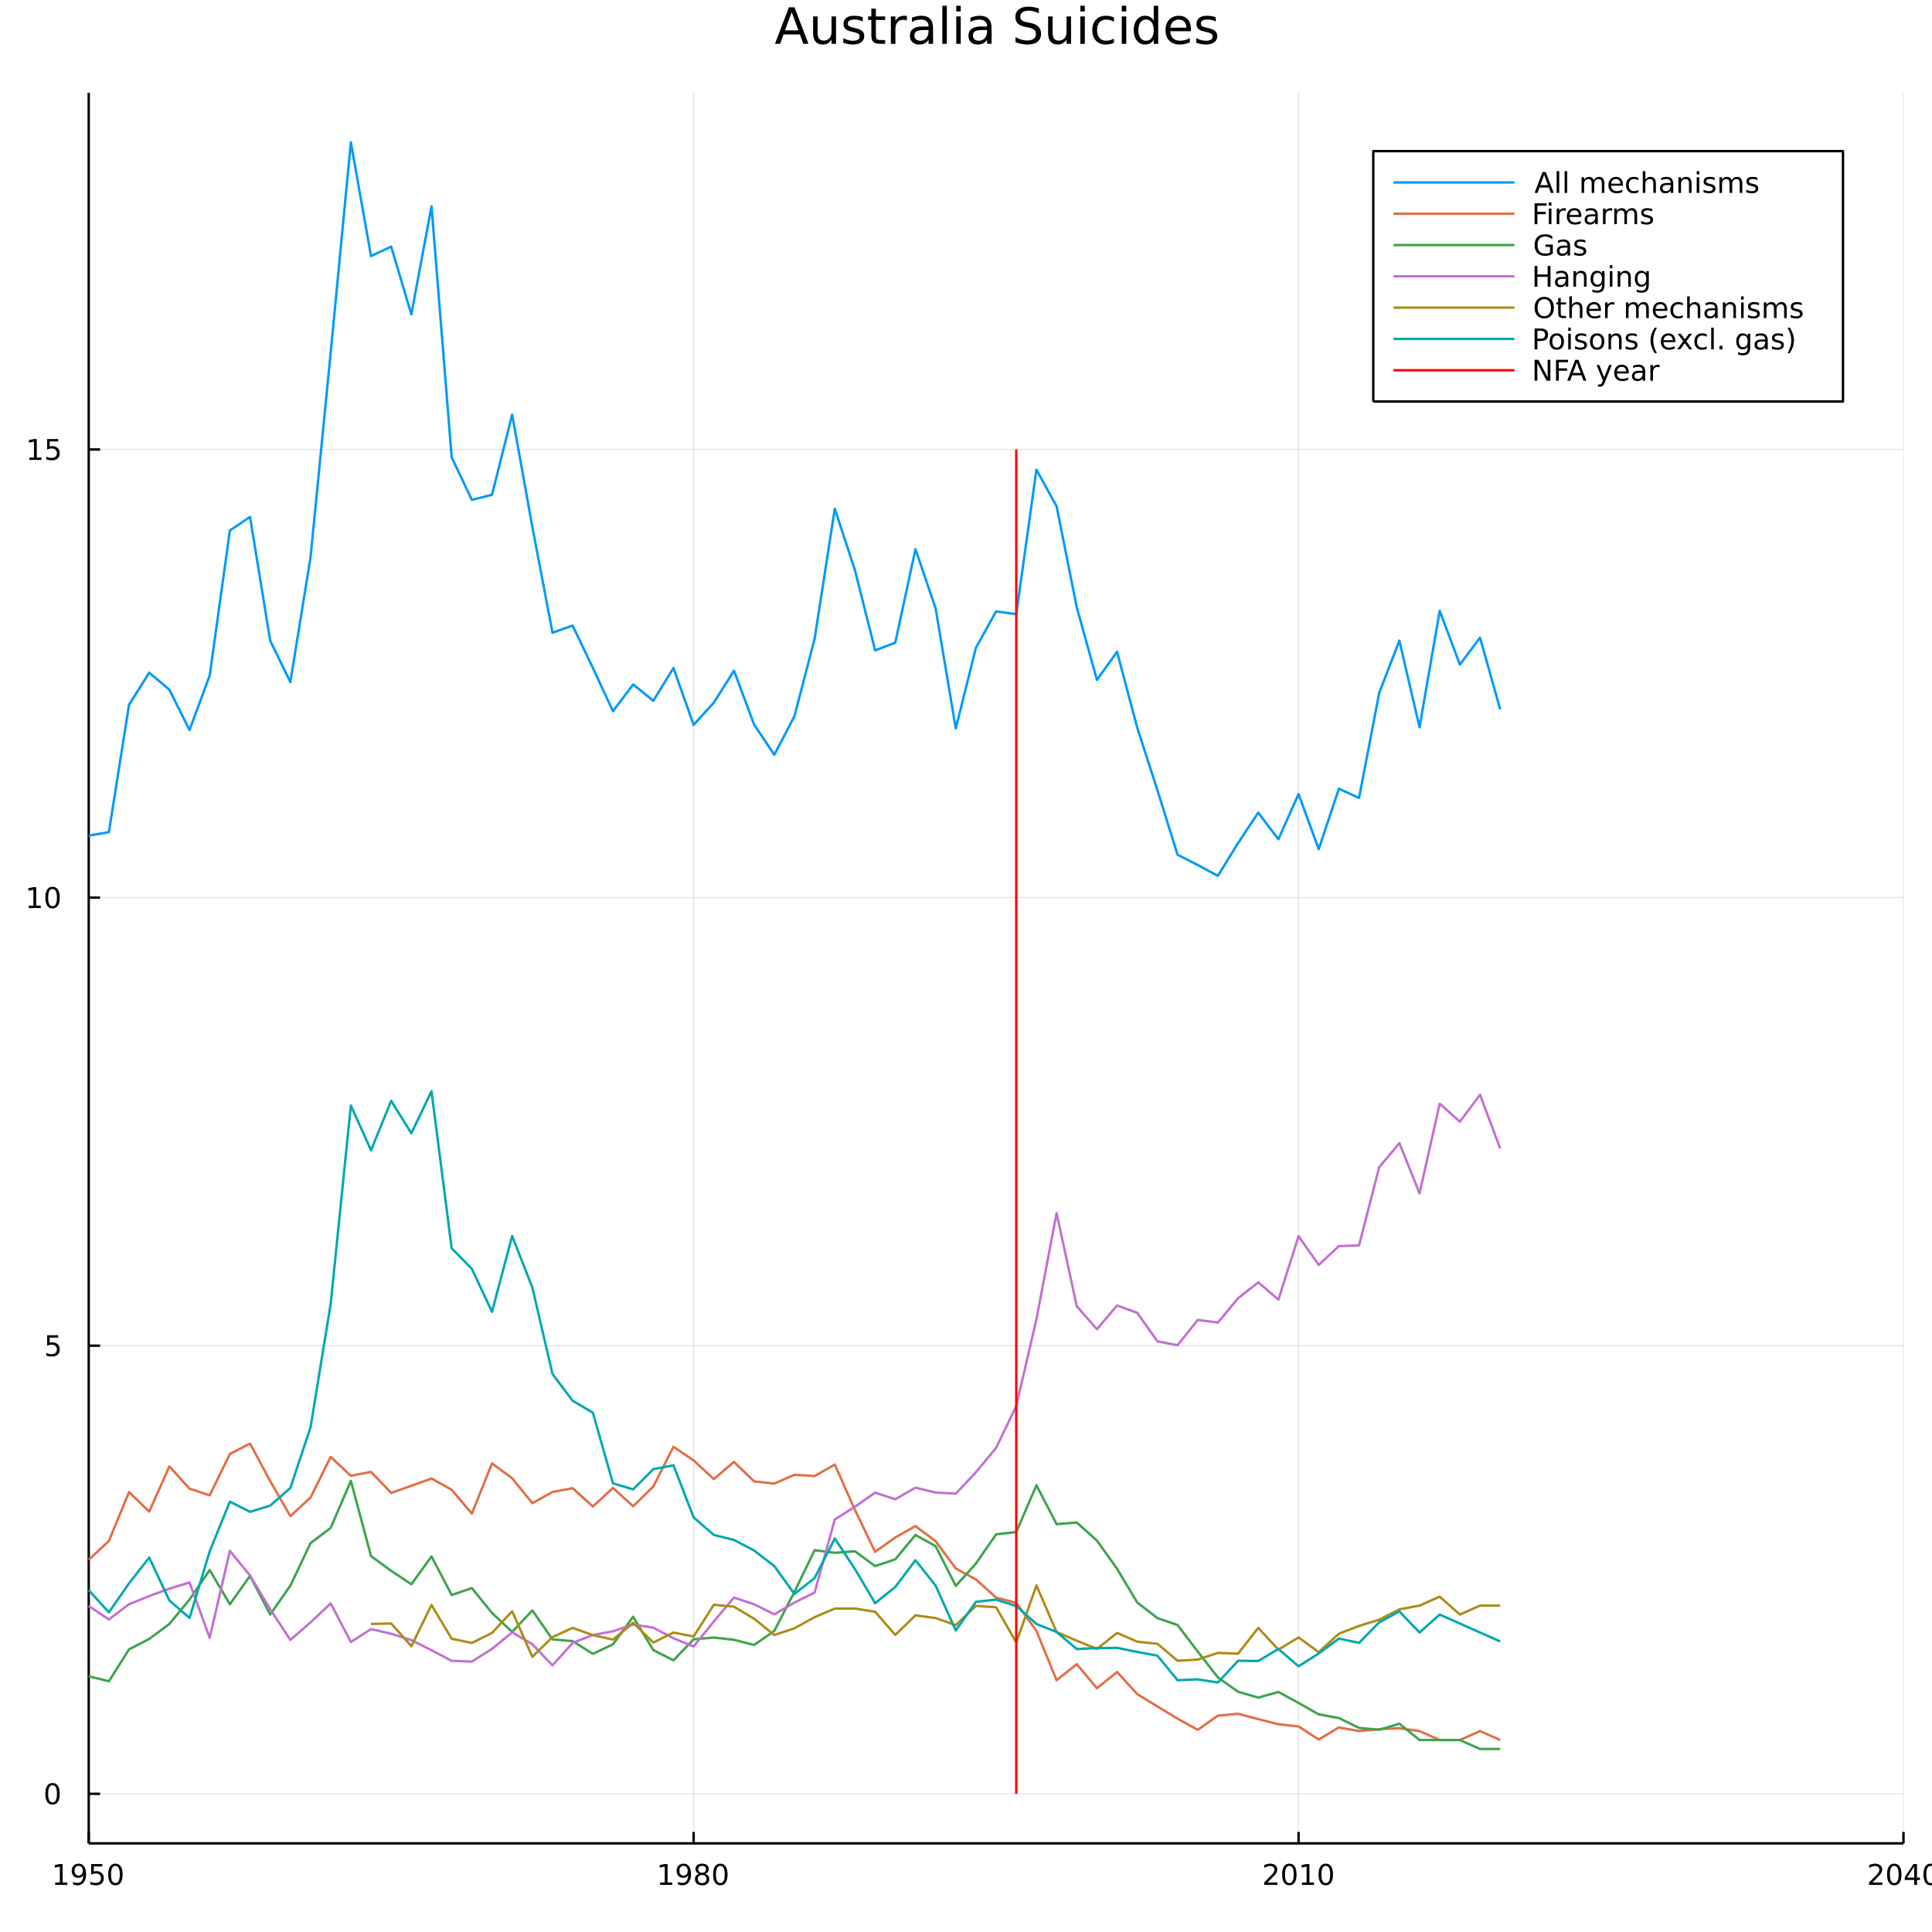 <?xml version="1.0" encoding="utf-8"?>
<svg xmlns="http://www.w3.org/2000/svg" xmlns:xlink="http://www.w3.org/1999/xlink" width="800" height="800" viewBox="0 0 3200 3200">
<rect x="0" y="0" width="3200" height="3200" fill="#333333" stroke="none"/>
<defs>
  <clipPath id="clip740">
    <rect x="0" y="0" width="3200" height="3200"/>
  </clipPath>
</defs>
<path clip-path="url(#clip740)" d="
M0 3200 L3200 3200 L3200 0 L0 0  Z
  " fill="#ffffff" fill-rule="evenodd" fill-opacity="1"/>
<defs>
  <clipPath id="clip741">
    <rect x="640" y="320" width="2241" height="2241"/>
  </clipPath>
</defs>
<path clip-path="url(#clip740)" d="
M146.959 3053.17 L3152.76 3053.17 L3152.76 153.712 L146.959 153.712  Z
  " fill="#ffffff" fill-rule="evenodd" fill-opacity="1"/>
<defs>
  <clipPath id="clip742">
    <rect x="146" y="153" width="3007" height="2900"/>
  </clipPath>
</defs>
<polyline clip-path="url(#clip742)" style="stroke:#000000; stroke-linecap:butt; stroke-linejoin:round; stroke-width:2; stroke-opacity:0.1; fill:none" points="
  146.959,3053.17 146.959,153.712 
  "/>
<polyline clip-path="url(#clip742)" style="stroke:#000000; stroke-linecap:butt; stroke-linejoin:round; stroke-width:2; stroke-opacity:0.1; fill:none" points="
  1148.89,3053.17 1148.89,153.712 
  "/>
<polyline clip-path="url(#clip742)" style="stroke:#000000; stroke-linecap:butt; stroke-linejoin:round; stroke-width:2; stroke-opacity:0.1; fill:none" points="
  2150.82,3053.17 2150.82,153.712 
  "/>
<polyline clip-path="url(#clip742)" style="stroke:#000000; stroke-linecap:butt; stroke-linejoin:round; stroke-width:2; stroke-opacity:0.1; fill:none" points="
  3152.76,3053.17 3152.76,153.712 
  "/>
<polyline clip-path="url(#clip740)" style="stroke:#000000; stroke-linecap:butt; stroke-linejoin:round; stroke-width:4; stroke-opacity:1; fill:none" points="
  146.959,3053.17 3152.76,3053.17 
  "/>
<polyline clip-path="url(#clip740)" style="stroke:#000000; stroke-linecap:butt; stroke-linejoin:round; stroke-width:4; stroke-opacity:1; fill:none" points="
  146.959,3053.17 146.959,3034.27 
  "/>
<polyline clip-path="url(#clip740)" style="stroke:#000000; stroke-linecap:butt; stroke-linejoin:round; stroke-width:4; stroke-opacity:1; fill:none" points="
  1148.89,3053.17 1148.89,3034.27 
  "/>
<polyline clip-path="url(#clip740)" style="stroke:#000000; stroke-linecap:butt; stroke-linejoin:round; stroke-width:4; stroke-opacity:1; fill:none" points="
  2150.82,3053.17 2150.82,3034.27 
  "/>
<polyline clip-path="url(#clip740)" style="stroke:#000000; stroke-linecap:butt; stroke-linejoin:round; stroke-width:4; stroke-opacity:1; fill:none" points="
  3152.76,3053.17 3152.76,3034.27 
  "/>
<path clip-path="url(#clip740)" d="M91.485 3118.03 L99.124 3118.03 L99.124 3091.67 L90.814 3093.33 L90.814 3089.07 L99.078 3087.41 L103.754 3087.41 L103.754 3118.03 L111.393 3118.03 L111.393 3121.97 L91.485 3121.97 L91.485 3118.03 Z" fill="#000000" fill-rule="evenodd" fill-opacity="1" /><path clip-path="url(#clip740)" d="M120.976 3121.25 L120.976 3116.99 Q122.735 3117.82 124.541 3118.26 Q126.346 3118.7 128.082 3118.7 Q132.712 3118.7 135.142 3115.6 Q137.596 3112.48 137.943 3106.13 Q136.601 3108.13 134.541 3109.19 Q132.48 3110.25 129.98 3110.25 Q124.795 3110.25 121.763 3107.13 Q118.754 3103.98 118.754 3098.54 Q118.754 3093.22 121.902 3090 Q125.05 3086.78 130.281 3086.78 Q136.277 3086.78 139.425 3091.39 Q142.596 3095.97 142.596 3104.72 Q142.596 3112.89 138.707 3117.78 Q134.841 3122.64 128.291 3122.64 Q126.531 3122.64 124.726 3122.29 Q122.92 3121.94 120.976 3121.25 M130.281 3106.6 Q133.429 3106.6 135.258 3104.44 Q137.11 3102.29 137.11 3098.54 Q137.11 3094.82 135.258 3092.66 Q133.429 3090.49 130.281 3090.49 Q127.133 3090.49 125.281 3092.66 Q123.453 3094.82 123.453 3098.54 Q123.453 3102.29 125.281 3104.44 Q127.133 3106.6 130.281 3106.6 Z" fill="#000000" fill-rule="evenodd" fill-opacity="1" /><path clip-path="url(#clip740)" d="M151.045 3087.41 L169.401 3087.41 L169.401 3091.34 L155.327 3091.34 L155.327 3099.82 Q156.346 3099.47 157.364 3099.31 Q158.383 3099.12 159.402 3099.12 Q165.189 3099.12 168.568 3102.29 Q171.948 3105.46 171.948 3110.88 Q171.948 3116.46 168.476 3119.56 Q165.003 3122.64 158.684 3122.64 Q156.508 3122.64 154.239 3122.27 Q151.994 3121.9 149.587 3121.16 L149.587 3116.46 Q151.67 3117.59 153.892 3118.15 Q156.114 3118.7 158.591 3118.7 Q162.596 3118.7 164.934 3116.6 Q167.272 3114.49 167.272 3110.88 Q167.272 3107.27 164.934 3105.16 Q162.596 3103.06 158.591 3103.06 Q156.716 3103.06 154.841 3103.47 Q152.99 3103.89 151.045 3104.77 L151.045 3087.41 Z" fill="#000000" fill-rule="evenodd" fill-opacity="1" /><path clip-path="url(#clip740)" d="M191.161 3090.49 Q187.55 3090.49 185.721 3094.05 Q183.915 3097.59 183.915 3104.72 Q183.915 3111.83 185.721 3115.39 Q187.55 3118.94 191.161 3118.94 Q194.795 3118.94 196.6 3115.39 Q198.429 3111.83 198.429 3104.72 Q198.429 3097.59 196.6 3094.05 Q194.795 3090.49 191.161 3090.49 M191.161 3086.78 Q196.971 3086.78 200.026 3091.39 Q203.105 3095.97 203.105 3104.72 Q203.105 3113.45 200.026 3118.06 Q196.971 3122.64 191.161 3122.64 Q185.35 3122.64 182.272 3118.06 Q179.216 3113.45 179.216 3104.72 Q179.216 3095.97 182.272 3091.39 Q185.35 3086.78 191.161 3086.78 Z" fill="#000000" fill-rule="evenodd" fill-opacity="1" /><path clip-path="url(#clip740)" d="M1093.42 3118.03 L1101.06 3118.03 L1101.06 3091.67 L1092.75 3093.33 L1092.75 3089.07 L1101.01 3087.41 L1105.69 3087.41 L1105.69 3118.03 L1113.32 3118.03 L1113.32 3121.97 L1093.42 3121.97 L1093.42 3118.03 Z" fill="#000000" fill-rule="evenodd" fill-opacity="1" /><path clip-path="url(#clip740)" d="M1122.91 3121.25 L1122.91 3116.99 Q1124.67 3117.82 1126.47 3118.26 Q1128.28 3118.7 1130.01 3118.7 Q1134.64 3118.7 1137.07 3115.6 Q1139.53 3112.48 1139.88 3106.13 Q1138.53 3108.13 1136.47 3109.19 Q1134.41 3110.25 1131.91 3110.25 Q1126.73 3110.25 1123.69 3107.13 Q1120.69 3103.98 1120.69 3098.54 Q1120.69 3093.22 1123.83 3090 Q1126.98 3086.78 1132.21 3086.78 Q1138.21 3086.78 1141.36 3091.39 Q1144.53 3095.97 1144.53 3104.72 Q1144.53 3112.89 1140.64 3117.78 Q1136.77 3122.64 1130.22 3122.64 Q1128.46 3122.64 1126.66 3122.29 Q1124.85 3121.94 1122.91 3121.25 M1132.21 3106.6 Q1135.36 3106.6 1137.19 3104.44 Q1139.04 3102.29 1139.04 3098.54 Q1139.04 3094.82 1137.19 3092.66 Q1135.36 3090.49 1132.21 3090.49 Q1129.07 3090.49 1127.21 3092.66 Q1125.38 3094.82 1125.38 3098.54 Q1125.38 3102.29 1127.21 3104.44 Q1129.07 3106.6 1132.21 3106.6 Z" fill="#000000" fill-rule="evenodd" fill-opacity="1" /><path clip-path="url(#clip740)" d="M1162.93 3105.56 Q1159.6 3105.56 1157.68 3107.34 Q1155.78 3109.12 1155.78 3112.25 Q1155.78 3115.37 1157.68 3117.15 Q1159.6 3118.94 1162.93 3118.94 Q1166.26 3118.94 1168.19 3117.15 Q1170.11 3115.35 1170.11 3112.25 Q1170.11 3109.12 1168.19 3107.34 Q1166.29 3105.56 1162.93 3105.56 M1158.25 3103.57 Q1155.25 3102.82 1153.56 3100.76 Q1151.89 3098.7 1151.89 3095.74 Q1151.89 3091.6 1154.83 3089.19 Q1157.79 3086.78 1162.93 3086.78 Q1168.09 3086.78 1171.03 3089.19 Q1173.97 3091.6 1173.97 3095.74 Q1173.97 3098.7 1172.28 3100.76 Q1170.62 3102.82 1167.63 3103.57 Q1171.01 3104.35 1172.88 3106.64 Q1174.78 3108.94 1174.78 3112.25 Q1174.78 3117.27 1171.7 3119.95 Q1168.65 3122.64 1162.93 3122.64 Q1157.21 3122.64 1154.13 3119.95 Q1151.08 3117.27 1151.08 3112.25 Q1151.08 3108.94 1152.98 3106.64 Q1154.88 3104.35 1158.25 3103.57 M1156.54 3096.18 Q1156.54 3098.87 1158.21 3100.37 Q1159.9 3101.88 1162.93 3101.88 Q1165.94 3101.88 1167.63 3100.37 Q1169.34 3098.87 1169.34 3096.18 Q1169.34 3093.5 1167.63 3091.99 Q1165.94 3090.49 1162.93 3090.49 Q1159.9 3090.49 1158.21 3091.99 Q1156.54 3093.5 1156.54 3096.18 Z" fill="#000000" fill-rule="evenodd" fill-opacity="1" /><path clip-path="url(#clip740)" d="M1193.09 3090.49 Q1189.48 3090.49 1187.65 3094.05 Q1185.85 3097.59 1185.85 3104.72 Q1185.85 3111.83 1187.65 3115.39 Q1189.48 3118.94 1193.09 3118.94 Q1196.73 3118.94 1198.53 3115.39 Q1200.36 3111.83 1200.36 3104.72 Q1200.36 3097.59 1198.53 3094.05 Q1196.73 3090.49 1193.09 3090.49 M1193.09 3086.78 Q1198.9 3086.78 1201.96 3091.39 Q1205.04 3095.97 1205.04 3104.72 Q1205.04 3113.45 1201.96 3118.06 Q1198.9 3122.64 1193.09 3122.64 Q1187.28 3122.64 1184.2 3118.06 Q1181.15 3113.45 1181.15 3104.72 Q1181.15 3095.97 1184.2 3091.39 Q1187.28 3086.78 1193.09 3086.78 Z" fill="#000000" fill-rule="evenodd" fill-opacity="1" /><path clip-path="url(#clip740)" d="M2099.44 3118.03 L2115.75 3118.03 L2115.75 3121.97 L2093.81 3121.97 L2093.81 3118.03 Q2096.47 3115.28 2101.06 3110.65 Q2105.66 3106 2106.84 3104.65 Q2109.09 3102.13 2109.97 3100.39 Q2110.87 3098.63 2110.87 3096.94 Q2110.87 3094.19 2108.93 3092.45 Q2107 3090.72 2103.9 3090.72 Q2101.7 3090.72 2099.25 3091.48 Q2096.82 3092.25 2094.04 3093.8 L2094.04 3089.07 Q2096.87 3087.94 2099.32 3087.36 Q2101.77 3086.78 2103.81 3086.78 Q2109.18 3086.78 2112.37 3089.47 Q2115.57 3092.15 2115.57 3096.64 Q2115.57 3098.77 2114.76 3100.69 Q2113.97 3102.59 2111.87 3105.19 Q2111.29 3105.86 2108.19 3109.07 Q2105.08 3112.27 2099.44 3118.03 Z" fill="#000000" fill-rule="evenodd" fill-opacity="1" /><path clip-path="url(#clip740)" d="M2135.57 3090.49 Q2131.96 3090.49 2130.13 3094.05 Q2128.32 3097.59 2128.32 3104.72 Q2128.32 3111.83 2130.13 3115.39 Q2131.96 3118.94 2135.57 3118.94 Q2139.2 3118.94 2141.01 3115.39 Q2142.84 3111.83 2142.84 3104.72 Q2142.84 3097.59 2141.01 3094.05 Q2139.2 3090.49 2135.57 3090.49 M2135.57 3086.78 Q2141.38 3086.78 2144.43 3091.39 Q2147.51 3095.97 2147.51 3104.72 Q2147.51 3113.45 2144.43 3118.06 Q2141.38 3122.64 2135.57 3122.64 Q2129.76 3122.64 2126.68 3118.06 Q2123.62 3113.45 2123.62 3104.72 Q2123.62 3095.97 2126.68 3091.39 Q2129.76 3086.78 2135.57 3086.78 Z" fill="#000000" fill-rule="evenodd" fill-opacity="1" /><path clip-path="url(#clip740)" d="M2156.54 3118.03 L2164.18 3118.03 L2164.18 3091.67 L2155.87 3093.33 L2155.87 3089.07 L2164.13 3087.41 L2168.81 3087.41 L2168.81 3118.03 L2176.45 3118.03 L2176.45 3121.97 L2156.54 3121.97 L2156.54 3118.03 Z" fill="#000000" fill-rule="evenodd" fill-opacity="1" /><path clip-path="url(#clip740)" d="M2195.89 3090.49 Q2192.28 3090.49 2190.45 3094.05 Q2188.65 3097.59 2188.65 3104.72 Q2188.65 3111.83 2190.45 3115.39 Q2192.28 3118.94 2195.89 3118.94 Q2199.53 3118.94 2201.33 3115.39 Q2203.16 3111.83 2203.16 3104.72 Q2203.16 3097.59 2201.33 3094.05 Q2199.53 3090.49 2195.89 3090.49 M2195.89 3086.78 Q2201.7 3086.78 2204.76 3091.39 Q2207.84 3095.97 2207.84 3104.72 Q2207.84 3113.45 2204.76 3118.06 Q2201.7 3122.64 2195.89 3122.64 Q2190.08 3122.64 2187 3118.06 Q2183.95 3113.45 2183.95 3104.72 Q2183.95 3095.97 2187 3091.39 Q2190.08 3086.78 2195.89 3086.78 Z" fill="#000000" fill-rule="evenodd" fill-opacity="1" /><path clip-path="url(#clip740)" d="M3101.37 3118.03 L3117.69 3118.03 L3117.69 3121.97 L3095.74 3121.97 L3095.74 3118.03 Q3098.4 3115.28 3102.99 3110.65 Q3107.59 3106 3108.77 3104.65 Q3111.02 3102.13 3111.9 3100.39 Q3112.8 3098.63 3112.8 3096.94 Q3112.8 3094.19 3110.86 3092.45 Q3108.94 3090.72 3105.83 3090.72 Q3103.64 3090.72 3101.18 3091.48 Q3098.75 3092.25 3095.97 3093.8 L3095.97 3089.07 Q3098.8 3087.94 3101.25 3087.36 Q3103.71 3086.78 3105.74 3086.78 Q3111.11 3086.78 3114.31 3089.47 Q3117.5 3092.15 3117.5 3096.64 Q3117.5 3098.77 3116.69 3100.69 Q3115.9 3102.59 3113.8 3105.19 Q3113.22 3105.86 3110.12 3109.07 Q3107.02 3112.27 3101.37 3118.03 Z" fill="#000000" fill-rule="evenodd" fill-opacity="1" /><path clip-path="url(#clip740)" d="M3137.5 3090.49 Q3133.89 3090.49 3132.06 3094.05 Q3130.26 3097.59 3130.26 3104.72 Q3130.26 3111.83 3132.06 3115.39 Q3133.89 3118.94 3137.5 3118.94 Q3141.14 3118.94 3142.94 3115.39 Q3144.77 3111.83 3144.77 3104.72 Q3144.77 3097.59 3142.94 3094.05 Q3141.14 3090.49 3137.5 3090.49 M3137.5 3086.78 Q3143.31 3086.78 3146.37 3091.39 Q3149.45 3095.97 3149.45 3104.72 Q3149.45 3113.45 3146.37 3118.06 Q3143.31 3122.64 3137.5 3122.64 Q3131.69 3122.64 3128.61 3118.06 Q3125.56 3113.45 3125.56 3104.72 Q3125.56 3095.97 3128.61 3091.39 Q3131.69 3086.78 3137.5 3086.78 Z" fill="#000000" fill-rule="evenodd" fill-opacity="1" /><path clip-path="url(#clip740)" d="M3170.51 3091.48 L3158.7 3109.93 L3170.51 3109.93 L3170.51 3091.48 M3169.28 3087.41 L3175.16 3087.41 L3175.16 3109.93 L3180.09 3109.93 L3180.09 3113.82 L3175.16 3113.82 L3175.16 3121.97 L3170.51 3121.97 L3170.51 3113.82 L3154.91 3113.82 L3154.91 3109.31 L3169.28 3087.41 Z" fill="#000000" fill-rule="evenodd" fill-opacity="1" /><path clip-path="url(#clip740)" d="M3197.83 3090.49 Q3194.21 3090.49 3192.39 3094.05 Q3190.58 3097.59 3190.58 3104.72 Q3190.58 3111.83 3192.39 3115.39 Q3194.21 3118.94 3197.83 3118.94 Q3201.46 3118.94 3203.26 3115.39 Q3205.09 3111.83 3205.09 3104.72 Q3205.09 3097.59 3203.26 3094.05 Q3201.46 3090.49 3197.83 3090.49 M3197.83 3086.78 Q3203.64 3086.78 3206.69 3091.39 Q3209.77 3095.97 3209.77 3104.72 Q3209.77 3113.45 3206.69 3118.06 Q3203.64 3122.64 3197.83 3122.64 Q3192.01 3122.64 3188.94 3118.06 Q3185.88 3113.45 3185.88 3104.72 Q3185.88 3095.97 3188.94 3091.39 Q3192.01 3086.78 3197.83 3086.78 Z" fill="#000000" fill-rule="evenodd" fill-opacity="1" /><polyline clip-path="url(#clip742)" style="stroke:#000000; stroke-linecap:butt; stroke-linejoin:round; stroke-width:2; stroke-opacity:0.1; fill:none" points="
  146.959,2971.11 3152.76,2971.11 
  "/>
<polyline clip-path="url(#clip742)" style="stroke:#000000; stroke-linecap:butt; stroke-linejoin:round; stroke-width:2; stroke-opacity:0.1; fill:none" points="
  146.959,2228.9 3152.76,2228.9 
  "/>
<polyline clip-path="url(#clip742)" style="stroke:#000000; stroke-linecap:butt; stroke-linejoin:round; stroke-width:2; stroke-opacity:0.1; fill:none" points="
  146.959,1486.69 3152.76,1486.69 
  "/>
<polyline clip-path="url(#clip742)" style="stroke:#000000; stroke-linecap:butt; stroke-linejoin:round; stroke-width:2; stroke-opacity:0.1; fill:none" points="
  146.959,744.474 3152.76,744.474 
  "/>
<polyline clip-path="url(#clip740)" style="stroke:#000000; stroke-linecap:butt; stroke-linejoin:round; stroke-width:4; stroke-opacity:1; fill:none" points="
  146.959,3053.17 146.959,153.712 
  "/>
<polyline clip-path="url(#clip740)" style="stroke:#000000; stroke-linecap:butt; stroke-linejoin:round; stroke-width:4; stroke-opacity:1; fill:none" points="
  146.959,2971.11 165.857,2971.11 
  "/>
<polyline clip-path="url(#clip740)" style="stroke:#000000; stroke-linecap:butt; stroke-linejoin:round; stroke-width:4; stroke-opacity:1; fill:none" points="
  146.959,2228.9 165.857,2228.9 
  "/>
<polyline clip-path="url(#clip740)" style="stroke:#000000; stroke-linecap:butt; stroke-linejoin:round; stroke-width:4; stroke-opacity:1; fill:none" points="
  146.959,1486.69 165.857,1486.69 
  "/>
<polyline clip-path="url(#clip740)" style="stroke:#000000; stroke-linecap:butt; stroke-linejoin:round; stroke-width:4; stroke-opacity:1; fill:none" points="
  146.959,744.474 165.857,744.474 
  "/>
<path clip-path="url(#clip740)" d="M87.015 2956.91 Q83.404 2956.91 81.575 2960.47 Q79.77 2964.01 79.77 2971.14 Q79.77 2978.25 81.575 2981.81 Q83.404 2985.36 87.015 2985.36 Q90.649 2985.36 92.455 2981.81 Q94.284 2978.25 94.284 2971.14 Q94.284 2964.01 92.455 2960.47 Q90.649 2956.91 87.015 2956.91 M87.015 2953.2 Q92.825 2953.2 95.881 2957.81 Q98.959 2962.39 98.959 2971.14 Q98.959 2979.87 95.881 2984.48 Q92.825 2989.06 87.015 2989.06 Q81.205 2989.06 78.126 2984.48 Q75.071 2979.87 75.071 2971.14 Q75.071 2962.39 78.126 2957.81 Q81.205 2953.2 87.015 2953.2 Z" fill="#000000" fill-rule="evenodd" fill-opacity="1" /><path clip-path="url(#clip740)" d="M78.057 2211.62 L96.413 2211.62 L96.413 2215.55 L82.339 2215.55 L82.339 2224.02 Q83.358 2223.68 84.376 2223.51 Q85.395 2223.33 86.413 2223.33 Q92.2 2223.33 95.58 2226.5 Q98.959 2229.67 98.959 2235.09 Q98.959 2240.67 95.487 2243.77 Q92.015 2246.85 85.696 2246.85 Q83.52 2246.85 81.251 2246.48 Q79.006 2246.11 76.598 2245.37 L76.598 2240.67 Q78.682 2241.8 80.904 2242.36 Q83.126 2242.91 85.603 2242.91 Q89.608 2242.91 91.946 2240.81 Q94.284 2238.7 94.284 2235.09 Q94.284 2231.48 91.946 2229.37 Q89.608 2227.26 85.603 2227.26 Q83.728 2227.26 81.853 2227.68 Q80.001 2228.1 78.057 2228.98 L78.057 2211.62 Z" fill="#000000" fill-rule="evenodd" fill-opacity="1" /><path clip-path="url(#clip740)" d="M47.663 1500.03 L55.302 1500.03 L55.302 1473.66 L46.992 1475.33 L46.992 1471.07 L55.256 1469.41 L59.932 1469.41 L59.932 1500.03 L67.571 1500.03 L67.571 1503.97 L47.663 1503.97 L47.663 1500.03 Z" fill="#000000" fill-rule="evenodd" fill-opacity="1" /><path clip-path="url(#clip740)" d="M87.015 1472.48 Q83.404 1472.48 81.575 1476.05 Q79.77 1479.59 79.77 1486.72 Q79.77 1493.83 81.575 1497.39 Q83.404 1500.93 87.015 1500.93 Q90.649 1500.93 92.455 1497.39 Q94.284 1493.83 94.284 1486.72 Q94.284 1479.59 92.455 1476.05 Q90.649 1472.48 87.015 1472.48 M87.015 1468.78 Q92.825 1468.78 95.881 1473.39 Q98.959 1477.97 98.959 1486.72 Q98.959 1495.45 95.881 1500.05 Q92.825 1504.64 87.015 1504.64 Q81.205 1504.64 78.126 1500.05 Q75.071 1495.45 75.071 1486.72 Q75.071 1477.97 78.126 1473.39 Q81.205 1468.78 87.015 1468.78 Z" fill="#000000" fill-rule="evenodd" fill-opacity="1" /><path clip-path="url(#clip740)" d="M48.659 757.819 L56.298 757.819 L56.298 731.453 L47.987 733.12 L47.987 728.861 L56.251 727.194 L60.927 727.194 L60.927 757.819 L68.566 757.819 L68.566 761.754 L48.659 761.754 L48.659 757.819 Z" fill="#000000" fill-rule="evenodd" fill-opacity="1" /><path clip-path="url(#clip740)" d="M78.057 727.194 L96.413 727.194 L96.413 731.129 L82.339 731.129 L82.339 739.601 Q83.358 739.254 84.376 739.092 Q85.395 738.907 86.413 738.907 Q92.2 738.907 95.58 742.078 Q98.959 745.25 98.959 750.666 Q98.959 756.245 95.487 759.347 Q92.015 762.425 85.696 762.425 Q83.52 762.425 81.251 762.055 Q79.006 761.685 76.598 760.944 L76.598 756.245 Q78.682 757.379 80.904 757.935 Q83.126 758.49 85.603 758.49 Q89.608 758.49 91.946 756.384 Q94.284 754.277 94.284 750.666 Q94.284 747.055 91.946 744.949 Q89.608 742.842 85.603 742.842 Q83.728 742.842 81.853 743.259 Q80.001 743.676 78.057 744.555 L78.057 727.194 Z" fill="#000000" fill-rule="evenodd" fill-opacity="1" /><path clip-path="url(#clip740)" d="M1311.3 20.157 L1300.2 50.255 L1322.44 50.255 L1311.3 20.157 M1306.69 12.096 L1315.96 12.096 L1339.01 72.576 L1330.5 72.576 L1325 57.061 L1297.73 57.061 L1292.22 72.576 L1283.6 72.576 L1306.69 12.096 Z" fill="#000000" fill-rule="evenodd" fill-opacity="1" /><path clip-path="url(#clip740)" d="M1346.75 54.671 L1346.75 27.206 L1354.2 27.206 L1354.2 54.387 Q1354.2 60.828 1356.71 64.069 Q1359.23 67.269 1364.25 67.269 Q1370.28 67.269 1373.77 63.421 Q1377.29 59.573 1377.29 52.929 L1377.29 27.206 L1384.75 27.206 L1384.75 72.576 L1377.29 72.576 L1377.29 65.608 Q1374.58 69.74 1370.97 71.766 Q1367.41 73.751 1362.67 73.751 Q1354.85 73.751 1350.8 68.89 Q1346.75 64.029 1346.75 54.671 M1365.5 26.112 L1365.5 26.112 Z" fill="#000000" fill-rule="evenodd" fill-opacity="1" /><path clip-path="url(#clip740)" d="M1429.02 28.543 L1429.02 35.591 Q1425.86 33.971 1422.46 33.161 Q1419.06 32.35 1415.41 32.35 Q1409.86 32.35 1407.07 34.052 Q1404.31 35.753 1404.31 39.156 Q1404.31 41.749 1406.3 43.248 Q1408.28 44.706 1414.28 46.043 L1416.83 46.61 Q1424.77 48.311 1428.09 51.43 Q1431.45 54.509 1431.45 60.059 Q1431.45 66.378 1426.43 70.064 Q1421.45 73.751 1412.7 73.751 Q1409.05 73.751 1405.08 73.022 Q1401.15 72.333 1396.78 70.915 L1396.78 63.218 Q1400.91 65.365 1404.92 66.459 Q1408.93 67.512 1412.86 67.512 Q1418.13 67.512 1420.96 65.73 Q1423.8 63.907 1423.8 60.626 Q1423.8 57.588 1421.73 55.967 Q1419.71 54.347 1412.78 52.848 L1410.19 52.24 Q1403.26 50.782 1400.18 47.785 Q1397.1 44.746 1397.1 39.48 Q1397.1 33.08 1401.64 29.596 Q1406.18 26.112 1414.52 26.112 Q1418.65 26.112 1422.3 26.72 Q1425.94 27.327 1429.02 28.543 Z" fill="#000000" fill-rule="evenodd" fill-opacity="1" /><path clip-path="url(#clip740)" d="M1450.69 14.324 L1450.69 27.206 L1466.05 27.206 L1466.05 32.999 L1450.69 32.999 L1450.69 57.628 Q1450.69 63.178 1452.19 64.758 Q1453.73 66.338 1458.39 66.338 L1466.05 66.338 L1466.05 72.576 L1458.39 72.576 Q1449.76 72.576 1446.48 69.376 Q1443.2 66.135 1443.2 57.628 L1443.2 32.999 L1437.73 32.999 L1437.73 27.206 L1443.2 27.206 L1443.2 14.324 L1450.69 14.324 Z" fill="#000000" fill-rule="evenodd" fill-opacity="1" /><path clip-path="url(#clip740)" d="M1502.14 34.173 Q1500.89 33.444 1499.39 33.12 Q1497.93 32.756 1496.15 32.756 Q1489.83 32.756 1486.42 36.888 Q1483.06 40.979 1483.06 48.676 L1483.06 72.576 L1475.57 72.576 L1475.57 27.206 L1483.06 27.206 L1483.06 34.254 Q1485.41 30.122 1489.18 28.138 Q1492.95 26.112 1498.33 26.112 Q1499.1 26.112 1500.03 26.234 Q1500.97 26.315 1502.1 26.517 L1502.14 34.173 Z" fill="#000000" fill-rule="evenodd" fill-opacity="1" /><path clip-path="url(#clip740)" d="M1530.58 49.769 Q1521.55 49.769 1518.06 51.835 Q1514.58 53.901 1514.58 58.884 Q1514.58 62.854 1517.17 65.203 Q1519.8 67.512 1524.3 67.512 Q1530.5 67.512 1534.22 63.137 Q1537.99 58.722 1537.99 51.43 L1537.99 49.769 L1530.58 49.769 M1545.45 46.691 L1545.45 72.576 L1537.99 72.576 L1537.99 65.689 Q1535.44 69.821 1531.63 71.806 Q1527.82 73.751 1522.31 73.751 Q1515.35 73.751 1511.22 69.862 Q1507.12 65.933 1507.12 59.37 Q1507.12 51.714 1512.23 47.825 Q1517.37 43.936 1527.54 43.936 L1537.99 43.936 L1537.99 43.207 Q1537.99 38.062 1534.59 35.267 Q1531.23 32.431 1525.11 32.431 Q1521.22 32.431 1517.53 33.363 Q1513.85 34.295 1510.45 36.158 L1510.45 29.272 Q1514.54 27.692 1518.39 26.922 Q1522.23 26.112 1525.88 26.112 Q1535.72 26.112 1540.58 31.216 Q1545.45 36.32 1545.45 46.691 Z" fill="#000000" fill-rule="evenodd" fill-opacity="1" /><path clip-path="url(#clip740)" d="M1560.8 9.544 L1568.25 9.544 L1568.25 72.576 L1560.8 72.576 L1560.8 9.544 Z" fill="#000000" fill-rule="evenodd" fill-opacity="1" /><path clip-path="url(#clip740)" d="M1583.85 27.206 L1591.3 27.206 L1591.3 72.576 L1583.85 72.576 L1583.85 27.206 M1583.85 9.544 L1591.3 9.544 L1591.3 18.983 L1583.85 18.983 L1583.85 9.544 Z" fill="#000000" fill-rule="evenodd" fill-opacity="1" /><path clip-path="url(#clip740)" d="M1627.52 49.769 Q1618.48 49.769 1615 51.835 Q1611.52 53.901 1611.52 58.884 Q1611.52 62.854 1614.11 65.203 Q1616.74 67.512 1621.24 67.512 Q1627.44 67.512 1631.16 63.137 Q1634.93 58.722 1634.93 51.43 L1634.93 49.769 L1627.52 49.769 M1642.38 46.691 L1642.38 72.576 L1634.93 72.576 L1634.93 65.689 Q1632.38 69.821 1628.57 71.806 Q1624.76 73.751 1619.25 73.751 Q1612.29 73.751 1608.15 69.862 Q1604.06 65.933 1604.06 59.37 Q1604.06 51.714 1609.17 47.825 Q1614.31 43.936 1624.48 43.936 L1634.93 43.936 L1634.93 43.207 Q1634.93 38.062 1631.53 35.267 Q1628.17 32.431 1622.05 32.431 Q1618.16 32.431 1614.47 33.363 Q1610.79 34.295 1607.38 36.158 L1607.38 29.272 Q1611.48 27.692 1615.32 26.922 Q1619.17 26.112 1622.82 26.112 Q1632.66 26.112 1637.52 31.216 Q1642.38 36.32 1642.38 46.691 Z" fill="#000000" fill-rule="evenodd" fill-opacity="1" /><path clip-path="url(#clip740)" d="M1720.69 14.081 L1720.69 22.061 Q1716.03 19.833 1711.9 18.739 Q1707.77 17.646 1703.92 17.646 Q1697.23 17.646 1693.59 20.238 Q1689.98 22.831 1689.98 27.611 Q1689.98 31.621 1692.37 33.687 Q1694.8 35.713 1701.53 36.969 L1706.47 37.981 Q1715.62 39.723 1719.96 44.139 Q1724.33 48.514 1724.33 55.886 Q1724.33 64.677 1718.42 69.214 Q1712.55 73.751 1701.16 73.751 Q1696.87 73.751 1692.01 72.778 Q1687.19 71.806 1682 69.902 L1682 61.477 Q1686.98 64.272 1691.76 65.689 Q1696.54 67.107 1701.16 67.107 Q1708.17 67.107 1711.98 64.353 Q1715.79 61.598 1715.79 56.494 Q1715.79 52.038 1713.03 49.526 Q1710.32 47.015 1704.08 45.759 L1699.1 44.787 Q1689.94 42.964 1685.85 39.075 Q1681.76 35.186 1681.76 28.259 Q1681.76 20.238 1687.39 15.62 Q1693.06 11.002 1702.99 11.002 Q1707.24 11.002 1711.65 11.772 Q1716.07 12.542 1720.69 14.081 Z" fill="#000000" fill-rule="evenodd" fill-opacity="1" /><path clip-path="url(#clip740)" d="M1736 54.671 L1736 27.206 L1743.45 27.206 L1743.45 54.387 Q1743.45 60.828 1745.97 64.069 Q1748.48 67.269 1753.5 67.269 Q1759.54 67.269 1763.02 63.421 Q1766.54 59.573 1766.54 52.929 L1766.54 27.206 L1774 27.206 L1774 72.576 L1766.54 72.576 L1766.54 65.608 Q1763.83 69.74 1760.22 71.766 Q1756.66 73.751 1751.92 73.751 Q1744.1 73.751 1740.05 68.89 Q1736 64.029 1736 54.671 M1754.76 26.112 L1754.76 26.112 Z" fill="#000000" fill-rule="evenodd" fill-opacity="1" /><path clip-path="url(#clip740)" d="M1789.35 27.206 L1796.8 27.206 L1796.8 72.576 L1789.35 72.576 L1789.35 27.206 M1789.35 9.544 L1796.8 9.544 L1796.8 18.983 L1789.35 18.983 L1789.35 9.544 Z" fill="#000000" fill-rule="evenodd" fill-opacity="1" /><path clip-path="url(#clip740)" d="M1845.05 28.948 L1845.05 35.915 Q1841.89 34.173 1838.69 33.323 Q1835.53 32.431 1832.29 32.431 Q1825.04 32.431 1821.03 37.05 Q1817.02 41.627 1817.02 49.931 Q1817.02 58.236 1821.03 62.854 Q1825.04 67.431 1832.29 67.431 Q1835.53 67.431 1838.69 66.581 Q1841.89 65.689 1845.05 63.948 L1845.05 70.834 Q1841.93 72.292 1838.57 73.022 Q1835.25 73.751 1831.48 73.751 Q1821.23 73.751 1815.2 67.31 Q1809.16 60.869 1809.16 49.931 Q1809.16 38.832 1815.24 32.472 Q1821.35 26.112 1831.97 26.112 Q1835.41 26.112 1838.69 26.841 Q1841.97 27.53 1845.05 28.948 Z" fill="#000000" fill-rule="evenodd" fill-opacity="1" /><path clip-path="url(#clip740)" d="M1858.01 27.206 L1865.47 27.206 L1865.47 72.576 L1858.01 72.576 L1858.01 27.206 M1858.01 9.544 L1865.47 9.544 L1865.47 18.983 L1858.01 18.983 L1858.01 9.544 Z" fill="#000000" fill-rule="evenodd" fill-opacity="1" /><path clip-path="url(#clip740)" d="M1910.92 34.092 L1910.92 9.544 L1918.37 9.544 L1918.37 72.576 L1910.92 72.576 L1910.92 65.77 Q1908.57 69.821 1904.96 71.806 Q1901.4 73.751 1896.38 73.751 Q1888.15 73.751 1882.97 67.188 Q1877.82 60.626 1877.82 49.931 Q1877.82 39.237 1882.97 32.675 Q1888.15 26.112 1896.38 26.112 Q1901.4 26.112 1904.96 28.097 Q1908.57 30.041 1910.92 34.092 M1885.52 49.931 Q1885.52 58.155 1888.88 62.854 Q1892.28 67.512 1898.2 67.512 Q1904.11 67.512 1907.52 62.854 Q1910.92 58.155 1910.92 49.931 Q1910.92 41.708 1907.52 37.05 Q1904.11 32.35 1898.2 32.35 Q1892.28 32.35 1888.88 37.05 Q1885.52 41.708 1885.52 49.931 Z" fill="#000000" fill-rule="evenodd" fill-opacity="1" /><path clip-path="url(#clip740)" d="M1972.53 48.028 L1972.53 51.673 L1938.26 51.673 Q1938.75 59.37 1942.88 63.421 Q1947.05 67.431 1954.47 67.431 Q1958.76 67.431 1962.77 66.378 Q1966.82 65.325 1970.79 63.218 L1970.79 70.267 Q1966.78 71.968 1962.57 72.86 Q1958.35 73.751 1954.02 73.751 Q1943.16 73.751 1936.8 67.431 Q1930.48 61.112 1930.48 50.337 Q1930.48 39.197 1936.48 32.675 Q1942.52 26.112 1952.72 26.112 Q1961.88 26.112 1967.19 32.026 Q1972.53 37.9 1972.53 48.028 M1965.08 45.84 Q1965 39.723 1961.64 36.077 Q1958.31 32.431 1952.8 32.431 Q1946.57 32.431 1942.8 35.956 Q1939.07 39.48 1938.5 45.88 L1965.08 45.84 Z" fill="#000000" fill-rule="evenodd" fill-opacity="1" /><path clip-path="url(#clip740)" d="M2013.69 28.543 L2013.69 35.591 Q2010.53 33.971 2007.13 33.161 Q2003.72 32.35 2000.08 32.35 Q1994.53 32.35 1991.73 34.052 Q1988.98 35.753 1988.98 39.156 Q1988.98 41.749 1990.96 43.248 Q1992.95 44.706 1998.94 46.043 L2001.5 46.61 Q2009.44 48.311 2012.76 51.43 Q2016.12 54.509 2016.12 60.059 Q2016.12 66.378 2011.1 70.064 Q2006.11 73.751 1997.36 73.751 Q1993.72 73.751 1989.75 73.022 Q1985.82 72.333 1981.44 70.915 L1981.44 63.218 Q1985.58 65.365 1989.59 66.459 Q1993.6 67.512 1997.53 67.512 Q2002.79 67.512 2005.63 65.73 Q2008.46 63.907 2008.46 60.626 Q2008.46 57.588 2006.4 55.967 Q2004.37 54.347 1997.45 52.848 L1994.85 52.24 Q1987.93 50.782 1984.85 47.785 Q1981.77 44.746 1981.77 39.48 Q1981.77 33.08 1986.31 29.596 Q1990.84 26.112 1999.19 26.112 Q2003.32 26.112 2006.97 26.72 Q2010.61 27.327 2013.69 28.543 Z" fill="#000000" fill-rule="evenodd" fill-opacity="1" /><polyline clip-path="url(#clip742)" style="stroke:#009af9; stroke-linecap:butt; stroke-linejoin:round; stroke-width:4; stroke-opacity:1; fill:none" points="
  146.959,1384.03 180.357,1378.33 213.755,1167.25 247.153,1114.23 280.55,1142.38 313.948,1209.13 347.346,1118.86 380.744,878.746 414.141,856.123 447.539,1061.12 
  480.937,1129.75 514.335,923.207 547.732,583.979 581.13,235.772 614.528,424.001 647.926,408.523 681.323,520.648 714.721,341.638 748.119,757.524 781.516,827.912 
  814.914,819.506 848.312,686.67 881.71,872.579 915.107,1047.95 948.505,1036.19 981.903,1106.23 1015.3,1177.91 1048.7,1133.68 1082.1,1160.68 1115.49,1106.41 
  1148.89,1200.61 1182.29,1163.82 1215.69,1110.87 1249.08,1200.16 1282.48,1250.11 1315.88,1186.23 1349.28,1057.91 1382.68,842.619 1416.07,944.488 1449.47,1077.13 
  1482.87,1064.57 1516.27,909.572 1549.66,1007.53 1583.06,1206.54 1616.46,1072.94 1649.86,1012.72 1683.26,1017.18 1716.65,777.973 1750.05,838.563 1783.45,1005.91 
  1816.85,1126.07 1850.24,1079.6 1883.64,1205.43 1917.04,1308.72 1950.44,1415.73 1983.84,1432.75 2017.23,1450.67 2050.63,1396.41 2084.03,1346.01 2117.43,1390.05 
  2150.82,1315.2 2184.22,1406.5 2217.62,1306.36 2251.02,1321.6 2284.41,1147.77 2317.81,1061.11 2351.21,1204.65 2384.61,1011.67 2418.01,1100.74 2451.4,1056.2 
  2484.8,1174.96 
  "/>
<polyline clip-path="url(#clip742)" style="stroke:#e26f46; stroke-linecap:butt; stroke-linejoin:round; stroke-width:4; stroke-opacity:1; fill:none" points="
  146.959,2583.52 180.357,2552.29 213.755,2471.34 247.153,2503.66 280.55,2428.85 313.948,2465.73 347.346,2476.77 380.744,2408.17 414.141,2391.03 447.539,2453.17 
  480.937,2511.21 514.335,2480.37 547.732,2413.1 581.13,2444.43 614.528,2437.88 647.926,2472.77 681.323,2460.85 714.721,2448.93 748.119,2467.42 781.516,2507.02 
  814.914,2423.91 848.312,2448.38 881.71,2489.75 915.107,2471.2 948.505,2464.9 981.903,2495.21 1015.3,2464.48 1048.7,2494.86 1082.1,2462.14 1115.49,2396.28 
  1148.89,2418.94 1182.29,2449.87 1215.69,2421.36 1249.08,2453.64 1282.48,2457.3 1315.88,2442.75 1349.28,2444.82 1382.68,2425.8 1416.07,2500.87 1449.47,2570.36 
  1482.87,2546.55 1516.27,2527.69 1549.66,2552.65 1583.06,2597.85 1616.46,2616.16 1649.86,2646.11 1683.26,2654.76 1716.65,2701.24 1750.05,2782.99 1783.45,2756.38 
  1816.85,2796.27 1850.24,2769.35 1883.64,2805.94 1917.04,2826.43 1950.44,2846.74 1983.84,2865.14 2017.23,2841.6 2050.63,2838.63 2084.03,2847.35 2117.43,2855.93 
  2150.82,2859.52 2184.22,2881.22 2217.62,2861.23 2251.02,2867.17 2284.41,2864.04 2317.81,2862.53 2351.21,2867.2 2384.61,2882.04 2418.01,2882.04 2451.4,2867.2 
  2484.8,2882.04 
  "/>
<polyline clip-path="url(#clip742)" style="stroke:#3da44d; stroke-linecap:butt; stroke-linejoin:round; stroke-width:4; stroke-opacity:1; fill:none" points="
  146.959,2776.38 180.357,2784.74 213.755,2731.84 247.153,2714.62 280.55,2689.72 313.948,2649.31 347.346,2600.48 380.744,2657.18 414.141,2610.16 447.539,2674.19 
  480.937,2626.26 514.335,2556.01 547.732,2530.64 581.13,2452.77 614.528,2577.32 647.926,2601.82 681.323,2623.99 714.721,2578.03 748.119,2641.8 781.516,2630.4 
  814.914,2671.54 848.312,2702.95 881.71,2667.37 915.107,2715.38 948.505,2718.17 981.903,2739.27 1015.3,2723.47 1048.7,2677.83 1082.1,2733.07 1115.49,2750.01 
  1148.89,2715.13 1182.29,2712.28 1215.69,2716.02 1249.08,2724.53 1282.48,2701.36 1315.88,2636.56 1349.28,2567.53 1382.68,2571.94 1416.07,2569.41 1449.47,2593.95 
  1482.87,2582.73 1516.27,2542.44 1549.66,2560.87 1583.06,2626.84 1616.46,2589.68 1649.86,2541.33 1683.26,2537.62 1716.65,2460.09 1750.05,2524.49 1783.45,2521.73 
  1816.85,2551.63 1850.24,2598.43 1883.64,2654.24 1917.04,2680.05 1950.44,2691.58 1983.84,2735.48 2017.23,2778.38 2050.63,2802.09 2084.03,2811.77 2117.43,2802.42 
  2150.82,2820.63 2184.22,2839.54 2217.62,2845.69 2251.02,2861.97 2284.41,2865.04 2317.81,2855.02 2351.21,2882.04 2384.61,2882.04 2418.01,2882.04 2451.4,2896.89 
  2484.8,2896.89 
  "/>
<polyline clip-path="url(#clip742)" style="stroke:#c271d2; stroke-linecap:butt; stroke-linejoin:round; stroke-width:4; stroke-opacity:1; fill:none" points="
  146.959,2660 180.357,2682.36 213.755,2657.08 247.153,2643.61 280.55,2631.34 313.948,2621.12 347.346,2712.74 380.744,2568.81 414.141,2609.46 447.539,2665.39 
  480.937,2716.25 514.335,2687.18 547.732,2655.75 581.13,2719.69 614.528,2698.24 647.926,2706.01 681.323,2716.58 714.721,2733.28 748.119,2750.87 781.516,2752.11 
  814.914,2731.04 848.312,2703.68 881.71,2723.27 915.107,2758.38 948.505,2721.18 981.903,2708.14 1015.3,2701.89 1048.7,2690.7 1082.1,2695.91 1115.49,2713.51 
  1148.89,2727.1 1182.29,2685.74 1215.69,2646.14 1249.08,2657.11 1282.48,2673.87 1315.88,2654.32 1349.28,2637.71 1382.68,2516.69 1416.07,2495.6 1449.47,2472.27 
  1482.87,2483.24 1516.27,2464.05 1549.66,2472.2 1583.06,2473.88 1616.46,2438.53 1649.86,2398.13 1683.26,2328.82 1716.65,2185.22 1750.05,2009.3 1783.45,2163.44 
  1816.85,2201.64 1850.24,2162.29 1883.64,2174.47 1917.04,2221.71 1950.44,2228.07 1983.84,2186.22 2017.23,2190.57 2050.63,2150.34 2084.03,2123.93 2117.43,2152.57 
  2150.82,2047.53 2184.22,2095.08 2217.62,2063.92 2251.02,2062.78 2284.41,1933.17 2317.81,1893.37 2351.21,1976.54 2384.61,1828.1 2418.01,1857.79 2451.4,1813.26 
  2484.8,1902.32 
  "/>
<polyline clip-path="url(#clip742)" style="stroke:#ac8d18; stroke-linecap:butt; stroke-linejoin:round; stroke-width:4; stroke-opacity:1; fill:none" points="
  614.528,2689.8 647.926,2688.99 681.323,2726.58 714.721,2658.36 748.119,2714.28 781.516,2721.25 814.914,2704.69 848.312,2668.76 881.71,2744.16 915.107,2711.55 
  948.505,2696.29 981.903,2708.29 1015.3,2715.63 1048.7,2687.85 1082.1,2720.59 1115.49,2704.06 1148.89,2710.49 1182.29,2658.01 1215.69,2661.18 1249.08,2681.13 
  1282.48,2708.09 1315.88,2696.93 1349.28,2678.52 1382.68,2664.35 1416.07,2664.25 1449.47,2669.59 1482.87,2707.96 1516.27,2675.53 1549.66,2680.02 1583.06,2691.78 
  1616.46,2659.88 1649.86,2662.06 1683.26,2720.52 1716.65,2626.03 1750.05,2703.22 1783.45,2717.5 1816.85,2731.16 1850.24,2704.61 1883.64,2719.1 1917.04,2722.66 
  1950.44,2750.8 1983.84,2748.79 2017.23,2737.69 2050.63,2739.02 2084.03,2696.27 2117.43,2732.31 2150.82,2712.08 2184.22,2736.5 2217.62,2705.94 2251.02,2693.06 
  2284.41,2682.76 2317.81,2665.59 2351.21,2659.38 2384.61,2644.53 2418.01,2674.22 2451.4,2659.38 2484.8,2659.38 
  "/>
<polyline clip-path="url(#clip742)" style="stroke:#00a9ad; stroke-linecap:butt; stroke-linejoin:round; stroke-width:4; stroke-opacity:1; fill:none" points="
  146.959,2633.81 180.357,2670.49 213.755,2622.5 247.153,2579.85 280.55,2650.91 313.948,2679.82 347.346,2569.48 380.744,2487.23 414.141,2504.07 447.539,2493.8 
  480.937,2464.5 514.335,2364.21 547.732,2159.46 581.13,1831.15 614.528,1905.19 647.926,1823.37 681.323,1877.08 714.721,1807.46 748.119,2067.59 781.516,2101.57 
  814.914,2172.75 848.312,2047.33 881.71,2132.45 915.107,2275.87 948.505,2320.08 981.903,2339.75 1015.3,2456.88 1048.7,2466.87 1082.1,2433.41 1115.49,2426.99 
  1148.89,2513.38 1182.29,2542.35 1215.69,2550.6 1249.08,2568.17 1282.48,2593.92 1315.88,2640.09 1349.28,2613.76 1382.68,2548.27 1416.07,2598.79 1449.47,2655.4 
  1482.87,2628.52 1516.27,2584.29 1549.66,2626.21 1583.06,2700.62 1616.46,2653.11 1649.86,2649.53 1683.26,2659.89 1716.65,2689.82 1750.05,2702.98 1783.45,2731.3 
  1816.85,2729.8 1850.24,2729.35 1883.64,2736.11 1917.04,2742.3 1950.44,2782.97 1983.84,2781.55 2017.23,2786.86 2050.63,2750.77 2084.03,2751.13 2117.43,2731.25 
  2150.82,2759.87 2184.22,2738.59 2217.62,2714.02 2251.02,2721.05 2284.41,2687.19 2317.81,2669.03 2351.21,2703.91 2384.61,2674.22 2418.01,2689.07 2451.4,2703.91 
  2484.8,2718.76 
  "/>
<polyline clip-path="url(#clip742)" style="stroke:#ff0000; stroke-linecap:butt; stroke-linejoin:round; stroke-width:4; stroke-opacity:1; fill:none" points="
  1683.26,2971.11 1683.26,744.474 
  "/>
<path clip-path="url(#clip740)" d="
M2274.58 665.081 L3052.56 665.081 L3052.56 250.361 L2274.58 250.361  Z
  " fill="#ffffff" fill-rule="evenodd" fill-opacity="1"/>
<polyline clip-path="url(#clip740)" style="stroke:#000000; stroke-linecap:butt; stroke-linejoin:round; stroke-width:4; stroke-opacity:1; fill:none" points="
  2274.58,665.081 3052.56,665.081 3052.56,250.361 2274.58,250.361 2274.58,665.081 
  "/>
<polyline clip-path="url(#clip740)" style="stroke:#009af9; stroke-linecap:butt; stroke-linejoin:round; stroke-width:4; stroke-opacity:1; fill:none" points="
  2307.98,302.201 2508.37,302.201 
  "/>
<path clip-path="url(#clip740)" d="M2557.6 289.527 L2551.26 306.726 L2563.96 306.726 L2557.6 289.527 M2554.96 284.921 L2560.26 284.921 L2573.43 319.481 L2568.57 319.481 L2565.42 310.615 L2549.84 310.615 L2546.7 319.481 L2541.76 319.481 L2554.96 284.921 Z" fill="#000000" fill-rule="evenodd" fill-opacity="1" /><path clip-path="url(#clip740)" d="M2578.29 283.462 L2582.55 283.462 L2582.55 319.481 L2578.29 319.481 L2578.29 283.462 Z" fill="#000000" fill-rule="evenodd" fill-opacity="1" /><path clip-path="url(#clip740)" d="M2591.46 283.462 L2595.72 283.462 L2595.72 319.481 L2591.46 319.481 L2591.46 283.462 Z" fill="#000000" fill-rule="evenodd" fill-opacity="1" /><path clip-path="url(#clip740)" d="M2639.89 298.532 Q2641.49 295.661 2643.71 294.296 Q2645.93 292.93 2648.94 292.93 Q2652.99 292.93 2655.19 295.777 Q2657.39 298.601 2657.39 303.833 L2657.39 319.481 L2653.11 319.481 L2653.11 303.971 Q2653.11 300.245 2651.79 298.439 Q2650.47 296.634 2647.76 296.634 Q2644.45 296.634 2642.53 298.833 Q2640.61 301.032 2640.61 304.828 L2640.61 319.481 L2636.32 319.481 L2636.32 303.971 Q2636.32 300.221 2635.01 298.439 Q2633.69 296.634 2630.93 296.634 Q2627.67 296.634 2625.75 298.856 Q2623.82 301.055 2623.82 304.828 L2623.82 319.481 L2619.54 319.481 L2619.54 293.555 L2623.82 293.555 L2623.82 297.583 Q2625.28 295.198 2627.32 294.064 Q2629.36 292.93 2632.16 292.93 Q2634.98 292.93 2636.95 294.365 Q2638.94 295.8 2639.89 298.532 Z" fill="#000000" fill-rule="evenodd" fill-opacity="1" /><path clip-path="url(#clip740)" d="M2688.06 305.453 L2688.06 307.536 L2668.48 307.536 Q2668.76 311.934 2671.12 314.249 Q2673.5 316.541 2677.74 316.541 Q2680.19 316.541 2682.48 315.939 Q2684.8 315.337 2687.07 314.133 L2687.07 318.161 Q2684.77 319.133 2682.37 319.643 Q2679.96 320.152 2677.48 320.152 Q2671.28 320.152 2667.64 316.541 Q2664.03 312.93 2664.03 306.772 Q2664.03 300.407 2667.46 296.68 Q2670.91 292.93 2676.74 292.93 Q2681.97 292.93 2685 296.309 Q2688.06 299.666 2688.06 305.453 M2683.8 304.203 Q2683.75 300.708 2681.83 298.624 Q2679.94 296.541 2676.79 296.541 Q2673.22 296.541 2671.07 298.555 Q2668.94 300.569 2668.62 304.226 L2683.8 304.203 Z" fill="#000000" fill-rule="evenodd" fill-opacity="1" /><path clip-path="url(#clip740)" d="M2713.71 294.55 L2713.71 298.532 Q2711.9 297.536 2710.07 297.05 Q2708.27 296.541 2706.42 296.541 Q2702.27 296.541 2699.98 299.18 Q2697.69 301.796 2697.69 306.541 Q2697.69 311.286 2699.98 313.925 Q2702.27 316.541 2706.42 316.541 Q2708.27 316.541 2710.07 316.055 Q2711.9 315.545 2713.71 314.55 L2713.71 318.485 Q2711.93 319.319 2710 319.735 Q2708.11 320.152 2705.95 320.152 Q2700.1 320.152 2696.65 316.471 Q2693.2 312.791 2693.2 306.541 Q2693.2 300.198 2696.67 296.564 Q2700.17 292.93 2706.23 292.93 Q2708.2 292.93 2710.07 293.347 Q2711.95 293.74 2713.71 294.55 Z" fill="#000000" fill-rule="evenodd" fill-opacity="1" /><path clip-path="url(#clip740)" d="M2742.67 303.833 L2742.67 319.481 L2738.41 319.481 L2738.41 303.971 Q2738.41 300.291 2736.97 298.462 Q2735.54 296.634 2732.67 296.634 Q2729.22 296.634 2727.23 298.833 Q2725.24 301.032 2725.24 304.828 L2725.24 319.481 L2720.95 319.481 L2720.95 283.462 L2725.24 283.462 L2725.24 297.583 Q2726.76 295.245 2728.82 294.087 Q2730.91 292.93 2733.62 292.93 Q2738.08 292.93 2740.38 295.708 Q2742.67 298.462 2742.67 303.833 Z" fill="#000000" fill-rule="evenodd" fill-opacity="1" /><path clip-path="url(#clip740)" d="M2762.94 306.448 Q2757.78 306.448 2755.79 307.629 Q2753.8 308.809 2753.8 311.657 Q2753.8 313.925 2755.28 315.268 Q2756.79 316.587 2759.36 316.587 Q2762.9 316.587 2765.03 314.087 Q2767.18 311.564 2767.18 307.397 L2767.18 306.448 L2762.94 306.448 M2771.44 304.689 L2771.44 319.481 L2767.18 319.481 L2767.18 315.545 Q2765.72 317.907 2763.55 319.041 Q2761.37 320.152 2758.22 320.152 Q2754.24 320.152 2751.88 317.93 Q2749.54 315.684 2749.54 311.934 Q2749.54 307.559 2752.46 305.337 Q2755.4 303.115 2761.21 303.115 L2767.18 303.115 L2767.18 302.698 Q2767.18 299.759 2765.24 298.161 Q2763.31 296.541 2759.82 296.541 Q2757.6 296.541 2755.49 297.073 Q2753.38 297.606 2751.44 298.671 L2751.44 294.735 Q2753.78 293.833 2755.98 293.393 Q2758.18 292.93 2760.26 292.93 Q2765.88 292.93 2768.66 295.847 Q2771.44 298.763 2771.44 304.689 Z" fill="#000000" fill-rule="evenodd" fill-opacity="1" /><path clip-path="url(#clip740)" d="M2801.76 303.833 L2801.76 319.481 L2797.5 319.481 L2797.5 303.971 Q2797.5 300.291 2796.07 298.462 Q2794.63 296.634 2791.76 296.634 Q2788.31 296.634 2786.32 298.833 Q2784.33 301.032 2784.33 304.828 L2784.33 319.481 L2780.05 319.481 L2780.05 293.555 L2784.33 293.555 L2784.33 297.583 Q2785.86 295.245 2787.92 294.087 Q2790 292.93 2792.71 292.93 Q2797.18 292.93 2799.47 295.708 Q2801.76 298.462 2801.76 303.833 Z" fill="#000000" fill-rule="evenodd" fill-opacity="1" /><path clip-path="url(#clip740)" d="M2810.26 293.555 L2814.52 293.555 L2814.52 319.481 L2810.26 319.481 L2810.26 293.555 M2810.26 283.462 L2814.52 283.462 L2814.52 288.856 L2810.26 288.856 L2810.26 283.462 Z" fill="#000000" fill-rule="evenodd" fill-opacity="1" /><path clip-path="url(#clip740)" d="M2839.96 294.319 L2839.96 298.347 Q2838.15 297.421 2836.21 296.958 Q2834.26 296.495 2832.18 296.495 Q2829.01 296.495 2827.41 297.467 Q2825.84 298.439 2825.84 300.384 Q2825.84 301.865 2826.97 302.721 Q2828.11 303.555 2831.53 304.319 L2832.99 304.643 Q2837.53 305.615 2839.43 307.397 Q2841.35 309.157 2841.35 312.328 Q2841.35 315.939 2838.48 318.045 Q2835.63 320.152 2830.63 320.152 Q2828.55 320.152 2826.28 319.735 Q2824.03 319.342 2821.53 318.532 L2821.53 314.133 Q2823.89 315.36 2826.18 315.985 Q2828.48 316.587 2830.72 316.587 Q2833.73 316.587 2835.35 315.569 Q2836.97 314.527 2836.97 312.652 Q2836.97 310.916 2835.79 309.99 Q2834.63 309.064 2830.68 308.208 L2829.19 307.86 Q2825.24 307.027 2823.48 305.314 Q2821.72 303.578 2821.72 300.569 Q2821.72 296.911 2824.31 294.921 Q2826.9 292.93 2831.67 292.93 Q2834.03 292.93 2836.12 293.277 Q2838.2 293.624 2839.96 294.319 Z" fill="#000000" fill-rule="evenodd" fill-opacity="1" /><path clip-path="url(#clip740)" d="M2868.31 298.532 Q2869.91 295.661 2872.13 294.296 Q2874.36 292.93 2877.37 292.93 Q2881.42 292.93 2883.61 295.777 Q2885.81 298.601 2885.81 303.833 L2885.81 319.481 L2881.53 319.481 L2881.53 303.971 Q2881.53 300.245 2880.21 298.439 Q2878.89 296.634 2876.18 296.634 Q2872.87 296.634 2870.95 298.833 Q2869.03 301.032 2869.03 304.828 L2869.03 319.481 L2864.75 319.481 L2864.75 303.971 Q2864.75 300.221 2863.43 298.439 Q2862.11 296.634 2859.36 296.634 Q2856.09 296.634 2854.17 298.856 Q2852.25 301.055 2852.25 304.828 L2852.25 319.481 L2847.97 319.481 L2847.97 293.555 L2852.25 293.555 L2852.25 297.583 Q2853.71 295.198 2855.74 294.064 Q2857.78 292.93 2860.58 292.93 Q2863.41 292.93 2865.37 294.365 Q2867.37 295.8 2868.31 298.532 Z" fill="#000000" fill-rule="evenodd" fill-opacity="1" /><path clip-path="url(#clip740)" d="M2910.84 294.319 L2910.84 298.347 Q2909.03 297.421 2907.09 296.958 Q2905.14 296.495 2903.06 296.495 Q2899.89 296.495 2898.29 297.467 Q2896.72 298.439 2896.72 300.384 Q2896.72 301.865 2897.85 302.721 Q2898.99 303.555 2902.41 304.319 L2903.87 304.643 Q2908.41 305.615 2910.3 307.397 Q2912.23 309.157 2912.23 312.328 Q2912.23 315.939 2909.36 318.045 Q2906.51 320.152 2901.51 320.152 Q2899.43 320.152 2897.16 319.735 Q2894.91 319.342 2892.41 318.532 L2892.41 314.133 Q2894.77 315.36 2897.06 315.985 Q2899.36 316.587 2901.6 316.587 Q2904.61 316.587 2906.23 315.569 Q2907.85 314.527 2907.85 312.652 Q2907.85 310.916 2906.67 309.99 Q2905.51 309.064 2901.55 308.208 L2900.07 307.86 Q2896.11 307.027 2894.36 305.314 Q2892.6 303.578 2892.6 300.569 Q2892.6 296.911 2895.19 294.921 Q2897.78 292.93 2902.55 292.93 Q2904.91 292.93 2906.99 293.277 Q2909.08 293.624 2910.84 294.319 Z" fill="#000000" fill-rule="evenodd" fill-opacity="1" /><polyline clip-path="url(#clip740)" style="stroke:#e26f46; stroke-linecap:butt; stroke-linejoin:round; stroke-width:4; stroke-opacity:1; fill:none" points="
  2307.98,354.041 2508.37,354.041 
  "/>
<path clip-path="url(#clip740)" d="M2541.76 336.761 L2561.63 336.761 L2561.63 340.696 L2546.44 340.696 L2546.44 350.881 L2560.14 350.881 L2560.14 354.816 L2546.44 354.816 L2546.44 371.321 L2541.76 371.321 L2541.76 336.761 Z" fill="#000000" fill-rule="evenodd" fill-opacity="1" /><path clip-path="url(#clip740)" d="M2565.4 345.395 L2569.66 345.395 L2569.66 371.321 L2565.4 371.321 L2565.4 345.395 M2565.4 335.302 L2569.66 335.302 L2569.66 340.696 L2565.4 340.696 L2565.4 335.302 Z" fill="#000000" fill-rule="evenodd" fill-opacity="1" /><path clip-path="url(#clip740)" d="M2593.59 349.376 Q2592.88 348.96 2592.02 348.774 Q2591.19 348.566 2590.17 348.566 Q2586.56 348.566 2584.61 350.927 Q2582.69 353.265 2582.69 357.663 L2582.69 371.321 L2578.41 371.321 L2578.41 345.395 L2582.69 345.395 L2582.69 349.423 Q2584.03 347.062 2586.19 345.927 Q2588.34 344.77 2591.42 344.77 Q2591.86 344.77 2592.39 344.839 Q2592.92 344.886 2593.57 345.001 L2593.59 349.376 Z" fill="#000000" fill-rule="evenodd" fill-opacity="1" /><path clip-path="url(#clip740)" d="M2619.2 357.293 L2619.2 359.376 L2599.61 359.376 Q2599.89 363.774 2602.25 366.089 Q2604.63 368.381 2608.87 368.381 Q2611.32 368.381 2613.62 367.779 Q2615.93 367.177 2618.2 365.973 L2618.2 370.001 Q2615.91 370.973 2613.5 371.483 Q2611.09 371.992 2608.62 371.992 Q2602.41 371.992 2598.78 368.381 Q2595.17 364.77 2595.17 358.612 Q2595.17 352.247 2598.59 348.52 Q2602.04 344.77 2607.88 344.77 Q2613.11 344.77 2616.14 348.149 Q2619.2 351.506 2619.2 357.293 M2614.94 356.043 Q2614.89 352.548 2612.97 350.464 Q2611.07 348.381 2607.92 348.381 Q2604.36 348.381 2602.2 350.395 Q2600.07 352.409 2599.75 356.066 L2614.94 356.043 Z" fill="#000000" fill-rule="evenodd" fill-opacity="1" /><path clip-path="url(#clip740)" d="M2637.97 358.288 Q2632.81 358.288 2630.82 359.469 Q2628.82 360.649 2628.82 363.497 Q2628.82 365.765 2630.31 367.108 Q2631.81 368.427 2634.38 368.427 Q2637.92 368.427 2640.05 365.927 Q2642.2 363.404 2642.2 359.237 L2642.2 358.288 L2637.97 358.288 M2646.46 356.529 L2646.46 371.321 L2642.2 371.321 L2642.2 367.385 Q2640.75 369.747 2638.57 370.881 Q2636.39 371.992 2633.25 371.992 Q2629.26 371.992 2626.9 369.77 Q2624.57 367.524 2624.57 363.774 Q2624.57 359.399 2627.48 357.177 Q2630.42 354.955 2636.23 354.955 L2642.2 354.955 L2642.2 354.538 Q2642.2 351.599 2640.26 350.001 Q2638.34 348.381 2634.84 348.381 Q2632.62 348.381 2630.51 348.913 Q2628.41 349.446 2626.46 350.511 L2626.46 346.575 Q2628.8 345.673 2631 345.233 Q2633.2 344.77 2635.28 344.77 Q2640.91 344.77 2643.69 347.687 Q2646.46 350.603 2646.46 356.529 Z" fill="#000000" fill-rule="evenodd" fill-opacity="1" /><path clip-path="url(#clip740)" d="M2670.26 349.376 Q2669.54 348.96 2668.69 348.774 Q2667.85 348.566 2666.83 348.566 Q2663.22 348.566 2661.28 350.927 Q2659.36 353.265 2659.36 357.663 L2659.36 371.321 L2655.07 371.321 L2655.07 345.395 L2659.36 345.395 L2659.36 349.423 Q2660.7 347.062 2662.85 345.927 Q2665.01 344.77 2668.08 344.77 Q2668.52 344.77 2669.06 344.839 Q2669.59 344.886 2670.24 345.001 L2670.26 349.376 Z" fill="#000000" fill-rule="evenodd" fill-opacity="1" /><path clip-path="url(#clip740)" d="M2694.08 350.372 Q2695.68 347.501 2697.9 346.136 Q2700.12 344.77 2703.13 344.77 Q2707.18 344.77 2709.38 347.617 Q2711.58 350.441 2711.58 355.673 L2711.58 371.321 L2707.3 371.321 L2707.3 355.811 Q2707.3 352.085 2705.98 350.279 Q2704.66 348.474 2701.95 348.474 Q2698.64 348.474 2696.72 350.673 Q2694.8 352.872 2694.8 356.668 L2694.8 371.321 L2690.51 371.321 L2690.51 355.811 Q2690.51 352.061 2689.19 350.279 Q2687.88 348.474 2685.12 348.474 Q2681.86 348.474 2679.94 350.696 Q2678.01 352.895 2678.01 356.668 L2678.01 371.321 L2673.73 371.321 L2673.73 345.395 L2678.01 345.395 L2678.01 349.423 Q2679.47 347.038 2681.51 345.904 Q2683.55 344.77 2686.35 344.77 Q2689.17 344.77 2691.14 346.205 Q2693.13 347.64 2694.08 350.372 Z" fill="#000000" fill-rule="evenodd" fill-opacity="1" /><path clip-path="url(#clip740)" d="M2736.6 346.159 L2736.6 350.187 Q2734.8 349.261 2732.85 348.798 Q2730.91 348.335 2728.82 348.335 Q2725.65 348.335 2724.06 349.307 Q2722.48 350.279 2722.48 352.224 Q2722.48 353.705 2723.62 354.561 Q2724.75 355.395 2728.18 356.159 L2729.63 356.483 Q2734.17 357.455 2736.07 359.237 Q2737.99 360.997 2737.99 364.168 Q2737.99 367.779 2735.12 369.885 Q2732.27 371.992 2727.27 371.992 Q2725.19 371.992 2722.92 371.575 Q2720.68 371.182 2718.18 370.372 L2718.18 365.973 Q2720.54 367.2 2722.83 367.825 Q2725.12 368.427 2727.37 368.427 Q2730.38 368.427 2732 367.409 Q2733.62 366.367 2733.62 364.492 Q2733.62 362.756 2732.44 361.83 Q2731.28 360.904 2727.32 360.048 L2725.84 359.7 Q2721.88 358.867 2720.12 357.154 Q2718.36 355.418 2718.36 352.409 Q2718.36 348.751 2720.95 346.761 Q2723.55 344.77 2728.31 344.77 Q2730.68 344.77 2732.76 345.117 Q2734.84 345.464 2736.6 346.159 Z" fill="#000000" fill-rule="evenodd" fill-opacity="1" /><polyline clip-path="url(#clip740)" style="stroke:#3da44d; stroke-linecap:butt; stroke-linejoin:round; stroke-width:4; stroke-opacity:1; fill:none" points="
  2307.98,405.881 2508.37,405.881 
  "/>
<path clip-path="url(#clip740)" d="M2567.32 418.23 L2567.32 408.948 L2559.68 408.948 L2559.68 405.105 L2571.95 405.105 L2571.95 419.943 Q2569.24 421.864 2565.98 422.86 Q2562.71 423.832 2559.01 423.832 Q2550.91 423.832 2546.33 419.11 Q2541.76 414.364 2541.76 405.915 Q2541.76 397.443 2546.33 392.721 Q2550.91 387.976 2559.01 387.976 Q2562.39 387.976 2565.42 388.809 Q2568.48 389.642 2571.05 391.263 L2571.05 396.239 Q2568.45 394.04 2565.54 392.929 Q2562.62 391.818 2559.4 391.818 Q2553.06 391.818 2549.87 395.36 Q2546.7 398.902 2546.7 405.915 Q2546.7 412.906 2549.87 416.448 Q2553.06 419.989 2559.4 419.989 Q2561.88 419.989 2563.83 419.573 Q2565.77 419.133 2567.32 418.23 Z" fill="#000000" fill-rule="evenodd" fill-opacity="1" /><path clip-path="url(#clip740)" d="M2592.09 410.128 Q2586.93 410.128 2584.94 411.309 Q2582.95 412.489 2582.95 415.337 Q2582.95 417.605 2584.43 418.948 Q2585.93 420.267 2588.5 420.267 Q2592.04 420.267 2594.17 417.767 Q2596.32 415.244 2596.32 411.077 L2596.32 410.128 L2592.09 410.128 M2600.58 408.369 L2600.58 423.161 L2596.32 423.161 L2596.32 419.225 Q2594.87 421.587 2592.69 422.721 Q2590.51 423.832 2587.37 423.832 Q2583.39 423.832 2581.02 421.61 Q2578.69 419.364 2578.69 415.614 Q2578.69 411.239 2581.6 409.017 Q2584.54 406.795 2590.35 406.795 L2596.32 406.795 L2596.32 406.378 Q2596.32 403.439 2594.38 401.841 Q2592.46 400.221 2588.96 400.221 Q2586.74 400.221 2584.64 400.753 Q2582.53 401.286 2580.58 402.351 L2580.58 398.415 Q2582.92 397.513 2585.12 397.073 Q2587.32 396.61 2589.4 396.61 Q2595.03 396.61 2597.81 399.527 Q2600.58 402.443 2600.58 408.369 Z" fill="#000000" fill-rule="evenodd" fill-opacity="1" /><path clip-path="url(#clip740)" d="M2625.88 397.999 L2625.88 402.027 Q2624.08 401.101 2622.13 400.638 Q2620.19 400.175 2618.11 400.175 Q2614.94 400.175 2613.34 401.147 Q2611.76 402.119 2611.76 404.064 Q2611.76 405.545 2612.9 406.401 Q2614.03 407.235 2617.46 407.999 L2618.92 408.323 Q2623.45 409.295 2625.35 411.077 Q2627.27 412.837 2627.27 416.008 Q2627.27 419.619 2624.4 421.725 Q2621.56 423.832 2616.56 423.832 Q2614.47 423.832 2612.2 423.415 Q2609.96 423.022 2607.46 422.212 L2607.46 417.813 Q2609.82 419.04 2612.11 419.665 Q2614.4 420.267 2616.65 420.267 Q2619.66 420.267 2621.28 419.249 Q2622.9 418.207 2622.9 416.332 Q2622.9 414.596 2621.72 413.67 Q2620.56 412.744 2616.6 411.888 L2615.12 411.54 Q2611.16 410.707 2609.4 408.994 Q2607.64 407.258 2607.64 404.249 Q2607.64 400.591 2610.24 398.601 Q2612.83 396.61 2617.6 396.61 Q2619.96 396.61 2622.04 396.957 Q2624.13 397.304 2625.88 397.999 Z" fill="#000000" fill-rule="evenodd" fill-opacity="1" /><polyline clip-path="url(#clip740)" style="stroke:#c271d2; stroke-linecap:butt; stroke-linejoin:round; stroke-width:4; stroke-opacity:1; fill:none" points="
  2307.98,457.721 2508.37,457.721 
  "/>
<path clip-path="url(#clip740)" d="M2541.76 440.441 L2546.44 440.441 L2546.44 454.607 L2563.43 454.607 L2563.43 440.441 L2568.11 440.441 L2568.11 475.001 L2563.43 475.001 L2563.43 458.542 L2546.44 458.542 L2546.44 475.001 L2541.76 475.001 L2541.76 440.441 Z" fill="#000000" fill-rule="evenodd" fill-opacity="1" /><path clip-path="url(#clip740)" d="M2589.01 461.968 Q2583.85 461.968 2581.86 463.149 Q2579.87 464.329 2579.87 467.177 Q2579.87 469.445 2581.35 470.788 Q2582.85 472.107 2585.42 472.107 Q2588.96 472.107 2591.09 469.607 Q2593.25 467.084 2593.25 462.917 L2593.25 461.968 L2589.01 461.968 M2597.51 460.209 L2597.51 475.001 L2593.25 475.001 L2593.25 471.065 Q2591.79 473.427 2589.61 474.561 Q2587.44 475.672 2584.29 475.672 Q2580.31 475.672 2577.95 473.45 Q2575.61 471.204 2575.61 467.454 Q2575.61 463.079 2578.52 460.857 Q2581.46 458.635 2587.27 458.635 L2593.25 458.635 L2593.25 458.218 Q2593.25 455.279 2591.3 453.681 Q2589.38 452.061 2585.89 452.061 Q2583.66 452.061 2581.56 452.593 Q2579.45 453.126 2577.51 454.191 L2577.51 450.255 Q2579.84 449.353 2582.04 448.913 Q2584.24 448.45 2586.32 448.45 Q2591.95 448.45 2594.73 451.367 Q2597.51 454.283 2597.51 460.209 Z" fill="#000000" fill-rule="evenodd" fill-opacity="1" /><path clip-path="url(#clip740)" d="M2627.83 459.353 L2627.83 475.001 L2623.57 475.001 L2623.57 459.491 Q2623.57 455.811 2622.13 453.982 Q2620.7 452.154 2617.83 452.154 Q2614.38 452.154 2612.39 454.353 Q2610.4 456.552 2610.4 460.348 L2610.4 475.001 L2606.12 475.001 L2606.12 449.075 L2610.4 449.075 L2610.4 453.103 Q2611.93 450.765 2613.99 449.607 Q2616.07 448.45 2618.78 448.45 Q2623.25 448.45 2625.54 451.228 Q2627.83 453.982 2627.83 459.353 Z" fill="#000000" fill-rule="evenodd" fill-opacity="1" /><path clip-path="url(#clip740)" d="M2653.38 461.737 Q2653.38 457.107 2651.46 454.561 Q2649.57 452.015 2646.12 452.015 Q2642.69 452.015 2640.77 454.561 Q2638.87 457.107 2638.87 461.737 Q2638.87 466.343 2640.77 468.89 Q2642.69 471.436 2646.12 471.436 Q2649.57 471.436 2651.46 468.89 Q2653.38 466.343 2653.38 461.737 M2657.64 471.783 Q2657.64 478.403 2654.7 481.621 Q2651.76 484.862 2645.7 484.862 Q2643.45 484.862 2641.46 484.514 Q2639.47 484.19 2637.6 483.496 L2637.6 479.352 Q2639.47 480.371 2641.3 480.857 Q2643.13 481.343 2645.03 481.343 Q2649.22 481.343 2651.3 479.144 Q2653.38 476.968 2653.38 472.547 L2653.38 470.44 Q2652.07 472.732 2650.01 473.866 Q2647.94 475.001 2645.07 475.001 Q2640.31 475.001 2637.39 471.366 Q2634.47 467.732 2634.47 461.737 Q2634.47 455.718 2637.39 452.084 Q2640.31 448.45 2645.07 448.45 Q2647.94 448.45 2650.01 449.584 Q2652.07 450.718 2653.38 453.01 L2653.38 449.075 L2657.64 449.075 L2657.64 471.783 Z" fill="#000000" fill-rule="evenodd" fill-opacity="1" /><path clip-path="url(#clip740)" d="M2666.42 449.075 L2670.68 449.075 L2670.68 475.001 L2666.42 475.001 L2666.42 449.075 M2666.42 438.982 L2670.68 438.982 L2670.68 444.376 L2666.42 444.376 L2666.42 438.982 Z" fill="#000000" fill-rule="evenodd" fill-opacity="1" /><path clip-path="url(#clip740)" d="M2701.14 459.353 L2701.14 475.001 L2696.88 475.001 L2696.88 459.491 Q2696.88 455.811 2695.44 453.982 Q2694.01 452.154 2691.14 452.154 Q2687.69 452.154 2685.7 454.353 Q2683.71 456.552 2683.71 460.348 L2683.71 475.001 L2679.43 475.001 L2679.43 449.075 L2683.71 449.075 L2683.71 453.103 Q2685.24 450.765 2687.3 449.607 Q2689.38 448.45 2692.09 448.45 Q2696.56 448.45 2698.85 451.228 Q2701.14 453.982 2701.14 459.353 Z" fill="#000000" fill-rule="evenodd" fill-opacity="1" /><path clip-path="url(#clip740)" d="M2726.69 461.737 Q2726.69 457.107 2724.77 454.561 Q2722.88 452.015 2719.43 452.015 Q2716 452.015 2714.08 454.561 Q2712.18 457.107 2712.18 461.737 Q2712.18 466.343 2714.08 468.89 Q2716 471.436 2719.43 471.436 Q2722.88 471.436 2724.77 468.89 Q2726.69 466.343 2726.69 461.737 M2730.95 471.783 Q2730.95 478.403 2728.01 481.621 Q2725.07 484.862 2719.01 484.862 Q2716.76 484.862 2714.77 484.514 Q2712.78 484.19 2710.91 483.496 L2710.91 479.352 Q2712.78 480.371 2714.61 480.857 Q2716.44 481.343 2718.34 481.343 Q2722.53 481.343 2724.61 479.144 Q2726.69 476.968 2726.69 472.547 L2726.69 470.44 Q2725.38 472.732 2723.31 473.866 Q2721.25 475.001 2718.38 475.001 Q2713.62 475.001 2710.7 471.366 Q2707.78 467.732 2707.78 461.737 Q2707.78 455.718 2710.7 452.084 Q2713.62 448.45 2718.38 448.45 Q2721.25 448.45 2723.31 449.584 Q2725.38 450.718 2726.69 453.01 L2726.69 449.075 L2730.95 449.075 L2730.95 471.783 Z" fill="#000000" fill-rule="evenodd" fill-opacity="1" /><polyline clip-path="url(#clip740)" style="stroke:#ac8d18; stroke-linecap:butt; stroke-linejoin:round; stroke-width:4; stroke-opacity:1; fill:none" points="
  2307.98,509.561 2508.37,509.561 
  "/>
<path clip-path="url(#clip740)" d="M2557.78 495.452 Q2552.69 495.452 2549.68 499.248 Q2546.7 503.044 2546.7 509.595 Q2546.7 516.123 2549.68 519.919 Q2552.69 523.716 2557.78 523.716 Q2562.88 523.716 2565.84 519.919 Q2568.83 516.123 2568.83 509.595 Q2568.83 503.044 2565.84 499.248 Q2562.88 495.452 2557.78 495.452 M2557.78 491.656 Q2565.05 491.656 2569.4 496.54 Q2573.76 501.401 2573.76 509.595 Q2573.76 517.767 2569.4 522.651 Q2565.05 527.512 2557.78 527.512 Q2550.49 527.512 2546.12 522.651 Q2541.76 517.79 2541.76 509.595 Q2541.76 501.401 2546.12 496.54 Q2550.49 491.656 2557.78 491.656 Z" fill="#000000" fill-rule="evenodd" fill-opacity="1" /><path clip-path="url(#clip740)" d="M2585.1 493.554 L2585.1 500.915 L2593.87 500.915 L2593.87 504.225 L2585.1 504.225 L2585.1 518.299 Q2585.1 521.47 2585.95 522.373 Q2586.83 523.276 2589.5 523.276 L2593.87 523.276 L2593.87 526.841 L2589.5 526.841 Q2584.57 526.841 2582.69 525.012 Q2580.82 523.16 2580.82 518.299 L2580.82 504.225 L2577.69 504.225 L2577.69 500.915 L2580.82 500.915 L2580.82 493.554 L2585.1 493.554 Z" fill="#000000" fill-rule="evenodd" fill-opacity="1" /><path clip-path="url(#clip740)" d="M2621.02 511.193 L2621.02 526.841 L2616.76 526.841 L2616.76 511.331 Q2616.76 507.651 2615.33 505.822 Q2613.89 503.994 2611.02 503.994 Q2607.57 503.994 2605.58 506.193 Q2603.59 508.392 2603.59 512.188 L2603.59 526.841 L2599.31 526.841 L2599.31 490.822 L2603.59 490.822 L2603.59 504.943 Q2605.12 502.605 2607.18 501.447 Q2609.26 500.29 2611.97 500.29 Q2616.44 500.29 2618.73 503.068 Q2621.02 505.822 2621.02 511.193 Z" fill="#000000" fill-rule="evenodd" fill-opacity="1" /><path clip-path="url(#clip740)" d="M2651.69 512.813 L2651.69 514.896 L2632.11 514.896 Q2632.39 519.294 2634.75 521.609 Q2637.13 523.901 2641.37 523.901 Q2643.82 523.901 2646.12 523.299 Q2648.43 522.697 2650.7 521.493 L2650.7 525.521 Q2648.41 526.493 2646 527.003 Q2643.59 527.512 2641.12 527.512 Q2634.91 527.512 2631.28 523.901 Q2627.67 520.29 2627.67 514.132 Q2627.67 507.767 2631.09 504.04 Q2634.54 500.29 2640.38 500.29 Q2645.61 500.29 2648.64 503.669 Q2651.69 507.026 2651.69 512.813 M2647.44 511.563 Q2647.39 508.068 2645.47 505.984 Q2643.57 503.901 2640.42 503.901 Q2636.86 503.901 2634.7 505.915 Q2632.57 507.929 2632.25 511.586 L2647.44 511.563 Z" fill="#000000" fill-rule="evenodd" fill-opacity="1" /><path clip-path="url(#clip740)" d="M2673.71 504.896 Q2672.99 504.48 2672.13 504.294 Q2671.3 504.086 2670.28 504.086 Q2666.67 504.086 2664.73 506.447 Q2662.81 508.785 2662.81 513.183 L2662.81 526.841 L2658.52 526.841 L2658.52 500.915 L2662.81 500.915 L2662.81 504.943 Q2664.15 502.582 2666.3 501.447 Q2668.45 500.29 2671.53 500.29 Q2671.97 500.29 2672.51 500.359 Q2673.04 500.406 2673.69 500.521 L2673.71 504.896 Z" fill="#000000" fill-rule="evenodd" fill-opacity="1" /><path clip-path="url(#clip740)" d="M2713.43 505.892 Q2715.03 503.021 2717.25 501.656 Q2719.47 500.29 2722.48 500.29 Q2726.53 500.29 2728.73 503.137 Q2730.93 505.961 2730.93 511.193 L2730.93 526.841 L2726.65 526.841 L2726.65 511.331 Q2726.65 507.605 2725.33 505.799 Q2724.01 503.994 2721.3 503.994 Q2717.99 503.994 2716.07 506.193 Q2714.15 508.392 2714.15 512.188 L2714.15 526.841 L2709.87 526.841 L2709.87 511.331 Q2709.87 507.581 2708.55 505.799 Q2707.23 503.994 2704.47 503.994 Q2701.21 503.994 2699.29 506.216 Q2697.37 508.415 2697.37 512.188 L2697.37 526.841 L2693.08 526.841 L2693.08 500.915 L2697.37 500.915 L2697.37 504.943 Q2698.82 502.558 2700.86 501.424 Q2702.9 500.29 2705.7 500.29 Q2708.52 500.29 2710.49 501.725 Q2712.48 503.16 2713.43 505.892 Z" fill="#000000" fill-rule="evenodd" fill-opacity="1" /><path clip-path="url(#clip740)" d="M2761.6 512.813 L2761.6 514.896 L2742.02 514.896 Q2742.3 519.294 2744.66 521.609 Q2747.04 523.901 2751.28 523.901 Q2753.73 523.901 2756.02 523.299 Q2758.34 522.697 2760.61 521.493 L2760.61 525.521 Q2758.31 526.493 2755.91 527.003 Q2753.5 527.512 2751.02 527.512 Q2744.82 527.512 2741.19 523.901 Q2737.57 520.29 2737.57 514.132 Q2737.57 507.767 2741 504.04 Q2744.45 500.29 2750.28 500.29 Q2755.51 500.29 2758.55 503.669 Q2761.6 507.026 2761.6 512.813 M2757.34 511.563 Q2757.3 508.068 2755.37 505.984 Q2753.48 503.901 2750.33 503.901 Q2746.76 503.901 2744.61 505.915 Q2742.48 507.929 2742.16 511.586 L2757.34 511.563 Z" fill="#000000" fill-rule="evenodd" fill-opacity="1" /><path clip-path="url(#clip740)" d="M2787.25 501.91 L2787.25 505.892 Q2785.44 504.896 2783.62 504.41 Q2781.81 503.901 2779.96 503.901 Q2775.81 503.901 2773.52 506.54 Q2771.23 509.156 2771.23 513.901 Q2771.23 518.646 2773.52 521.285 Q2775.81 523.901 2779.96 523.901 Q2781.81 523.901 2783.62 523.415 Q2785.44 522.905 2787.25 521.91 L2787.25 525.845 Q2785.47 526.679 2783.55 527.095 Q2781.65 527.512 2779.5 527.512 Q2773.64 527.512 2770.19 523.831 Q2766.74 520.151 2766.74 513.901 Q2766.74 507.558 2770.21 503.924 Q2773.71 500.29 2779.77 500.29 Q2781.74 500.29 2783.62 500.707 Q2785.49 501.1 2787.25 501.91 Z" fill="#000000" fill-rule="evenodd" fill-opacity="1" /><path clip-path="url(#clip740)" d="M2816.21 511.193 L2816.21 526.841 L2811.95 526.841 L2811.95 511.331 Q2811.95 507.651 2810.51 505.822 Q2809.08 503.994 2806.21 503.994 Q2802.76 503.994 2800.77 506.193 Q2798.78 508.392 2798.78 512.188 L2798.78 526.841 L2794.5 526.841 L2794.5 490.822 L2798.78 490.822 L2798.78 504.943 Q2800.31 502.605 2802.37 501.447 Q2804.45 500.29 2807.16 500.29 Q2811.62 500.29 2813.92 503.068 Q2816.21 505.822 2816.21 511.193 Z" fill="#000000" fill-rule="evenodd" fill-opacity="1" /><path clip-path="url(#clip740)" d="M2836.49 513.808 Q2831.32 513.808 2829.33 514.989 Q2827.34 516.169 2827.34 519.017 Q2827.34 521.285 2828.82 522.628 Q2830.33 523.947 2832.9 523.947 Q2836.44 523.947 2838.57 521.447 Q2840.72 518.924 2840.72 514.757 L2840.72 513.808 L2836.49 513.808 M2844.98 512.049 L2844.98 526.841 L2840.72 526.841 L2840.72 522.905 Q2839.26 525.267 2837.09 526.401 Q2834.91 527.512 2831.76 527.512 Q2827.78 527.512 2825.42 525.29 Q2823.08 523.044 2823.08 519.294 Q2823.08 514.919 2826 512.697 Q2828.94 510.475 2834.75 510.475 L2840.72 510.475 L2840.72 510.058 Q2840.72 507.119 2838.78 505.521 Q2836.86 503.901 2833.36 503.901 Q2831.14 503.901 2829.03 504.433 Q2826.93 504.966 2824.98 506.031 L2824.98 502.095 Q2827.32 501.193 2829.52 500.753 Q2831.72 500.29 2833.8 500.29 Q2839.43 500.29 2842.2 503.207 Q2844.98 506.123 2844.98 512.049 Z" fill="#000000" fill-rule="evenodd" fill-opacity="1" /><path clip-path="url(#clip740)" d="M2875.3 511.193 L2875.3 526.841 L2871.05 526.841 L2871.05 511.331 Q2871.05 507.651 2869.61 505.822 Q2868.18 503.994 2865.3 503.994 Q2861.86 503.994 2859.87 506.193 Q2857.87 508.392 2857.87 512.188 L2857.87 526.841 L2853.59 526.841 L2853.59 500.915 L2857.87 500.915 L2857.87 504.943 Q2859.4 502.605 2861.46 501.447 Q2863.55 500.29 2866.25 500.29 Q2870.72 500.29 2873.01 503.068 Q2875.3 505.822 2875.3 511.193 Z" fill="#000000" fill-rule="evenodd" fill-opacity="1" /><path clip-path="url(#clip740)" d="M2883.8 500.915 L2888.06 500.915 L2888.06 526.841 L2883.8 526.841 L2883.8 500.915 M2883.8 490.822 L2888.06 490.822 L2888.06 496.216 L2883.8 496.216 L2883.8 490.822 Z" fill="#000000" fill-rule="evenodd" fill-opacity="1" /><path clip-path="url(#clip740)" d="M2913.5 501.679 L2913.5 505.707 Q2911.69 504.781 2909.75 504.318 Q2907.8 503.855 2905.72 503.855 Q2902.55 503.855 2900.95 504.827 Q2899.38 505.799 2899.38 507.744 Q2899.38 509.225 2900.51 510.081 Q2901.65 510.915 2905.07 511.679 L2906.53 512.003 Q2911.07 512.975 2912.97 514.757 Q2914.89 516.517 2914.89 519.688 Q2914.89 523.299 2912.02 525.405 Q2909.17 527.512 2904.17 527.512 Q2902.09 527.512 2899.82 527.095 Q2897.57 526.702 2895.07 525.892 L2895.07 521.493 Q2897.43 522.72 2899.73 523.345 Q2902.02 523.947 2904.26 523.947 Q2907.27 523.947 2908.89 522.929 Q2910.51 521.887 2910.51 520.012 Q2910.51 518.276 2909.33 517.35 Q2908.18 516.424 2904.22 515.568 L2902.74 515.22 Q2898.78 514.387 2897.02 512.674 Q2895.26 510.938 2895.26 507.929 Q2895.26 504.271 2897.85 502.281 Q2900.44 500.29 2905.21 500.29 Q2907.57 500.29 2909.66 500.637 Q2911.74 500.984 2913.5 501.679 Z" fill="#000000" fill-rule="evenodd" fill-opacity="1" /><path clip-path="url(#clip740)" d="M2941.86 505.892 Q2943.45 503.021 2945.67 501.656 Q2947.9 500.29 2950.91 500.29 Q2954.96 500.29 2957.16 503.137 Q2959.36 505.961 2959.36 511.193 L2959.36 526.841 L2955.07 526.841 L2955.07 511.331 Q2955.07 507.605 2953.75 505.799 Q2952.43 503.994 2949.73 503.994 Q2946.42 503.994 2944.49 506.193 Q2942.57 508.392 2942.57 512.188 L2942.57 526.841 L2938.29 526.841 L2938.29 511.331 Q2938.29 507.581 2936.97 505.799 Q2935.65 503.994 2932.9 503.994 Q2929.63 503.994 2927.71 506.216 Q2925.79 508.415 2925.79 512.188 L2925.79 526.841 L2921.51 526.841 L2921.51 500.915 L2925.79 500.915 L2925.79 504.943 Q2927.25 502.558 2929.29 501.424 Q2931.32 500.29 2934.12 500.29 Q2936.95 500.29 2938.92 501.725 Q2940.91 503.16 2941.86 505.892 Z" fill="#000000" fill-rule="evenodd" fill-opacity="1" /><path clip-path="url(#clip740)" d="M2984.38 501.679 L2984.38 505.707 Q2982.57 504.781 2980.63 504.318 Q2978.68 503.855 2976.6 503.855 Q2973.43 503.855 2971.83 504.827 Q2970.26 505.799 2970.26 507.744 Q2970.26 509.225 2971.39 510.081 Q2972.53 510.915 2975.95 511.679 L2977.41 512.003 Q2981.95 512.975 2983.85 514.757 Q2985.77 516.517 2985.77 519.688 Q2985.77 523.299 2982.9 525.405 Q2980.05 527.512 2975.05 527.512 Q2972.97 527.512 2970.7 527.095 Q2968.45 526.702 2965.95 525.892 L2965.95 521.493 Q2968.31 522.72 2970.61 523.345 Q2972.9 523.947 2975.14 523.947 Q2978.15 523.947 2979.77 522.929 Q2981.39 521.887 2981.39 520.012 Q2981.39 518.276 2980.21 517.35 Q2979.05 516.424 2975.1 515.568 L2973.61 515.22 Q2969.66 514.387 2967.9 512.674 Q2966.14 510.938 2966.14 507.929 Q2966.14 504.271 2968.73 502.281 Q2971.32 500.29 2976.09 500.29 Q2978.45 500.29 2980.54 500.637 Q2982.62 500.984 2984.38 501.679 Z" fill="#000000" fill-rule="evenodd" fill-opacity="1" /><polyline clip-path="url(#clip740)" style="stroke:#00a9ad; stroke-linecap:butt; stroke-linejoin:round; stroke-width:4; stroke-opacity:1; fill:none" points="
  2307.98,561.401 2508.37,561.401 
  "/>
<path clip-path="url(#clip740)" d="M2546.44 547.963 L2546.44 560.949 L2552.32 560.949 Q2555.58 560.949 2557.37 559.259 Q2559.15 557.57 2559.15 554.445 Q2559.15 551.343 2557.37 549.653 Q2555.58 547.963 2552.32 547.963 L2546.44 547.963 M2541.76 544.121 L2552.32 544.121 Q2558.13 544.121 2561.09 546.76 Q2564.08 549.375 2564.08 554.445 Q2564.08 559.56 2561.09 562.176 Q2558.13 564.792 2552.32 564.792 L2546.44 564.792 L2546.44 578.681 L2541.76 578.681 L2541.76 544.121 Z" fill="#000000" fill-rule="evenodd" fill-opacity="1" /><path clip-path="url(#clip740)" d="M2578.52 555.741 Q2575.1 555.741 2573.11 558.426 Q2571.12 561.088 2571.12 565.741 Q2571.12 570.394 2573.08 573.079 Q2575.07 575.741 2578.52 575.741 Q2581.93 575.741 2583.92 573.056 Q2585.91 570.371 2585.91 565.741 Q2585.91 561.134 2583.92 558.449 Q2581.93 555.741 2578.52 555.741 M2578.52 552.13 Q2584.08 552.13 2587.25 555.741 Q2590.42 559.352 2590.42 565.741 Q2590.42 572.107 2587.25 575.741 Q2584.08 579.352 2578.52 579.352 Q2572.95 579.352 2569.77 575.741 Q2566.63 572.107 2566.63 565.741 Q2566.63 559.352 2569.77 555.741 Q2572.95 552.13 2578.52 552.13 Z" fill="#000000" fill-rule="evenodd" fill-opacity="1" /><path clip-path="url(#clip740)" d="M2597.48 552.755 L2601.74 552.755 L2601.74 578.681 L2597.48 578.681 L2597.48 552.755 M2597.48 542.662 L2601.74 542.662 L2601.74 548.056 L2597.48 548.056 L2597.48 542.662 Z" fill="#000000" fill-rule="evenodd" fill-opacity="1" /><path clip-path="url(#clip740)" d="M2627.18 553.519 L2627.18 557.547 Q2625.38 556.621 2623.43 556.158 Q2621.49 555.695 2619.4 555.695 Q2616.23 555.695 2614.63 556.667 Q2613.06 557.639 2613.06 559.584 Q2613.06 561.065 2614.2 561.921 Q2615.33 562.755 2618.76 563.519 L2620.21 563.843 Q2624.75 564.815 2626.65 566.597 Q2628.57 568.357 2628.57 571.528 Q2628.57 575.139 2625.7 577.245 Q2622.85 579.352 2617.85 579.352 Q2615.77 579.352 2613.5 578.935 Q2611.26 578.542 2608.76 577.732 L2608.76 573.333 Q2611.12 574.56 2613.41 575.185 Q2615.7 575.787 2617.95 575.787 Q2620.95 575.787 2622.57 574.769 Q2624.2 573.727 2624.2 571.852 Q2624.2 570.116 2623.01 569.19 Q2621.86 568.264 2617.9 567.408 L2616.42 567.06 Q2612.46 566.227 2610.7 564.514 Q2608.94 562.778 2608.94 559.769 Q2608.94 556.111 2611.53 554.121 Q2614.13 552.13 2618.89 552.13 Q2621.26 552.13 2623.34 552.477 Q2625.42 552.824 2627.18 553.519 Z" fill="#000000" fill-rule="evenodd" fill-opacity="1" /><path clip-path="url(#clip740)" d="M2645.4 555.741 Q2641.97 555.741 2639.98 558.426 Q2637.99 561.088 2637.99 565.741 Q2637.99 570.394 2639.96 573.079 Q2641.95 575.741 2645.4 575.741 Q2648.8 575.741 2650.79 573.056 Q2652.78 570.371 2652.78 565.741 Q2652.78 561.134 2650.79 558.449 Q2648.8 555.741 2645.4 555.741 M2645.4 552.13 Q2650.95 552.13 2654.13 555.741 Q2657.3 559.352 2657.3 565.741 Q2657.3 572.107 2654.13 575.741 Q2650.95 579.352 2645.4 579.352 Q2639.82 579.352 2636.65 575.741 Q2633.5 572.107 2633.5 565.741 Q2633.5 559.352 2636.65 555.741 Q2639.82 552.13 2645.4 552.13 Z" fill="#000000" fill-rule="evenodd" fill-opacity="1" /><path clip-path="url(#clip740)" d="M2685.91 563.033 L2685.91 578.681 L2681.65 578.681 L2681.65 563.171 Q2681.65 559.491 2680.21 557.662 Q2678.78 555.834 2675.91 555.834 Q2672.46 555.834 2670.47 558.033 Q2668.48 560.232 2668.48 564.028 L2668.48 578.681 L2664.19 578.681 L2664.19 552.755 L2668.48 552.755 L2668.48 556.783 Q2670.01 554.445 2672.07 553.287 Q2674.15 552.13 2676.86 552.13 Q2681.32 552.13 2683.62 554.908 Q2685.91 557.662 2685.91 563.033 Z" fill="#000000" fill-rule="evenodd" fill-opacity="1" /><path clip-path="url(#clip740)" d="M2710.93 553.519 L2710.93 557.547 Q2709.13 556.621 2707.18 556.158 Q2705.24 555.695 2703.15 555.695 Q2699.98 555.695 2698.38 556.667 Q2696.81 557.639 2696.81 559.584 Q2696.81 561.065 2697.94 561.921 Q2699.08 562.755 2702.5 563.519 L2703.96 563.843 Q2708.5 564.815 2710.4 566.597 Q2712.32 568.357 2712.32 571.528 Q2712.32 575.139 2709.45 577.245 Q2706.6 579.352 2701.6 579.352 Q2699.52 579.352 2697.25 578.935 Q2695 578.542 2692.5 577.732 L2692.5 573.333 Q2694.87 574.56 2697.16 575.185 Q2699.45 575.787 2701.69 575.787 Q2704.7 575.787 2706.32 574.769 Q2707.94 573.727 2707.94 571.852 Q2707.94 570.116 2706.76 569.19 Q2705.61 568.264 2701.65 567.408 L2700.17 567.06 Q2696.21 566.227 2694.45 564.514 Q2692.69 562.778 2692.69 559.769 Q2692.69 556.111 2695.28 554.121 Q2697.88 552.13 2702.64 552.13 Q2705 552.13 2707.09 552.477 Q2709.17 552.824 2710.93 553.519 Z" fill="#000000" fill-rule="evenodd" fill-opacity="1" /><path clip-path="url(#clip740)" d="M2744.4 542.709 Q2741.3 548.033 2739.8 553.241 Q2738.29 558.449 2738.29 563.796 Q2738.29 569.144 2739.8 574.398 Q2741.32 579.63 2744.4 584.931 L2740.7 584.931 Q2737.23 579.491 2735.49 574.236 Q2733.78 568.982 2733.78 563.796 Q2733.78 558.634 2735.49 553.403 Q2737.2 548.172 2740.7 542.709 L2744.4 542.709 Z" fill="#000000" fill-rule="evenodd" fill-opacity="1" /><path clip-path="url(#clip740)" d="M2774.84 564.653 L2774.84 566.736 L2755.26 566.736 Q2755.54 571.134 2757.9 573.449 Q2760.28 575.741 2764.52 575.741 Q2766.97 575.741 2769.26 575.139 Q2771.58 574.537 2773.85 573.333 L2773.85 577.361 Q2771.56 578.333 2769.15 578.843 Q2766.74 579.352 2764.26 579.352 Q2758.06 579.352 2754.43 575.741 Q2750.81 572.13 2750.81 565.972 Q2750.81 559.607 2754.24 555.88 Q2757.69 552.13 2763.52 552.13 Q2768.75 552.13 2771.79 555.509 Q2774.84 558.866 2774.84 564.653 M2770.58 563.403 Q2770.54 559.908 2768.62 557.824 Q2766.72 555.741 2763.57 555.741 Q2760 555.741 2757.85 557.755 Q2755.72 559.769 2755.4 563.426 L2770.58 563.403 Z" fill="#000000" fill-rule="evenodd" fill-opacity="1" /><path clip-path="url(#clip740)" d="M2802.55 552.755 L2793.18 565.371 L2803.04 578.681 L2798.01 578.681 L2790.47 568.496 L2782.92 578.681 L2777.9 578.681 L2787.97 565.116 L2778.75 552.755 L2783.78 552.755 L2790.65 561.991 L2797.53 552.755 L2802.55 552.755 Z" fill="#000000" fill-rule="evenodd" fill-opacity="1" /><path clip-path="url(#clip740)" d="M2826.88 553.75 L2826.88 557.732 Q2825.07 556.736 2823.24 556.25 Q2821.44 555.741 2819.59 555.741 Q2815.44 555.741 2813.15 558.38 Q2810.86 560.996 2810.86 565.741 Q2810.86 570.486 2813.15 573.125 Q2815.44 575.741 2819.59 575.741 Q2821.44 575.741 2823.24 575.255 Q2825.07 574.745 2826.88 573.75 L2826.88 577.685 Q2825.1 578.519 2823.18 578.935 Q2821.28 579.352 2819.12 579.352 Q2813.27 579.352 2809.82 575.671 Q2806.37 571.991 2806.37 565.741 Q2806.37 559.398 2809.84 555.764 Q2813.34 552.13 2819.4 552.13 Q2821.37 552.13 2823.24 552.547 Q2825.12 552.94 2826.88 553.75 Z" fill="#000000" fill-rule="evenodd" fill-opacity="1" /><path clip-path="url(#clip740)" d="M2834.29 542.662 L2838.55 542.662 L2838.55 578.681 L2834.29 578.681 L2834.29 542.662 Z" fill="#000000" fill-rule="evenodd" fill-opacity="1" /><path clip-path="url(#clip740)" d="M2848.06 572.801 L2852.94 572.801 L2852.94 578.681 L2848.06 578.681 L2848.06 572.801 Z" fill="#000000" fill-rule="evenodd" fill-opacity="1" /><path clip-path="url(#clip740)" d="M2894.66 565.417 Q2894.66 560.787 2892.74 558.241 Q2890.84 555.695 2887.39 555.695 Q2883.96 555.695 2882.04 558.241 Q2880.14 560.787 2880.14 565.417 Q2880.14 570.023 2882.04 572.57 Q2883.96 575.116 2887.39 575.116 Q2890.84 575.116 2892.74 572.57 Q2894.66 570.023 2894.66 565.417 M2898.92 575.463 Q2898.92 582.083 2895.98 585.301 Q2893.04 588.542 2886.97 588.542 Q2884.73 588.542 2882.74 588.194 Q2880.74 587.87 2878.87 587.176 L2878.87 583.032 Q2880.74 584.051 2882.57 584.537 Q2884.4 585.023 2886.3 585.023 Q2890.49 585.023 2892.57 582.824 Q2894.66 580.648 2894.66 576.227 L2894.66 574.12 Q2893.34 576.412 2891.28 577.546 Q2889.22 578.681 2886.35 578.681 Q2881.58 578.681 2878.66 575.046 Q2875.74 571.412 2875.74 565.417 Q2875.74 559.398 2878.66 555.764 Q2881.58 552.13 2886.35 552.13 Q2889.22 552.13 2891.28 553.264 Q2893.34 554.398 2894.66 556.69 L2894.66 552.755 L2898.92 552.755 L2898.92 575.463 Z" fill="#000000" fill-rule="evenodd" fill-opacity="1" /><path clip-path="url(#clip740)" d="M2919.47 565.648 Q2914.31 565.648 2912.32 566.829 Q2910.33 568.009 2910.33 570.857 Q2910.33 573.125 2911.81 574.468 Q2913.31 575.787 2915.88 575.787 Q2919.42 575.787 2921.55 573.287 Q2923.71 570.764 2923.71 566.597 L2923.71 565.648 L2919.47 565.648 M2927.97 563.889 L2927.97 578.681 L2923.71 578.681 L2923.71 574.745 Q2922.25 577.107 2920.07 578.241 Q2917.9 579.352 2914.75 579.352 Q2910.77 579.352 2908.41 577.13 Q2906.07 574.884 2906.07 571.134 Q2906.07 566.759 2908.99 564.537 Q2911.93 562.315 2917.74 562.315 L2923.71 562.315 L2923.71 561.898 Q2923.71 558.959 2921.76 557.361 Q2919.84 555.741 2916.35 555.741 Q2914.12 555.741 2912.02 556.273 Q2909.91 556.806 2907.97 557.871 L2907.97 553.935 Q2910.3 553.033 2912.5 552.593 Q2914.7 552.13 2916.79 552.13 Q2922.41 552.13 2925.19 555.047 Q2927.97 557.963 2927.97 563.889 Z" fill="#000000" fill-rule="evenodd" fill-opacity="1" /><path clip-path="url(#clip740)" d="M2953.27 553.519 L2953.27 557.547 Q2951.46 556.621 2949.52 556.158 Q2947.57 555.695 2945.49 555.695 Q2942.32 555.695 2940.72 556.667 Q2939.15 557.639 2939.15 559.584 Q2939.15 561.065 2940.28 561.921 Q2941.42 562.755 2944.84 563.519 L2946.3 563.843 Q2950.84 564.815 2952.73 566.597 Q2954.66 568.357 2954.66 571.528 Q2954.66 575.139 2951.79 577.245 Q2948.94 579.352 2943.94 579.352 Q2941.86 579.352 2939.59 578.935 Q2937.34 578.542 2934.84 577.732 L2934.84 573.333 Q2937.2 574.56 2939.49 575.185 Q2941.79 575.787 2944.03 575.787 Q2947.04 575.787 2948.66 574.769 Q2950.28 573.727 2950.28 571.852 Q2950.28 570.116 2949.1 569.19 Q2947.94 568.264 2943.99 567.408 L2942.5 567.06 Q2938.55 566.227 2936.79 564.514 Q2935.03 562.778 2935.03 559.769 Q2935.03 556.111 2937.62 554.121 Q2940.21 552.13 2944.98 552.13 Q2947.34 552.13 2949.42 552.477 Q2951.51 552.824 2953.27 553.519 Z" fill="#000000" fill-rule="evenodd" fill-opacity="1" /><path clip-path="url(#clip740)" d="M2960.77 542.709 L2964.47 542.709 Q2967.94 548.172 2969.66 553.403 Q2971.39 558.634 2971.39 563.796 Q2971.39 568.982 2969.66 574.236 Q2967.94 579.491 2964.47 584.931 L2960.77 584.931 Q2963.85 579.63 2965.35 574.398 Q2966.88 569.144 2966.88 563.796 Q2966.88 558.449 2965.35 553.241 Q2963.85 548.033 2960.77 542.709 Z" fill="#000000" fill-rule="evenodd" fill-opacity="1" /><polyline clip-path="url(#clip740)" style="stroke:#ff0000; stroke-linecap:butt; stroke-linejoin:round; stroke-width:4; stroke-opacity:1; fill:none" points="
  2307.98,613.241 2508.37,613.241 
  "/>
<path clip-path="url(#clip740)" d="M2541.76 595.961 L2548.06 595.961 L2563.39 624.873 L2563.39 595.961 L2567.92 595.961 L2567.92 630.521 L2561.63 630.521 L2546.3 601.609 L2546.3 630.521 L2541.76 630.521 L2541.76 595.961 Z" fill="#000000" fill-rule="evenodd" fill-opacity="1" /><path clip-path="url(#clip740)" d="M2577.23 595.961 L2597.09 595.961 L2597.09 599.896 L2581.9 599.896 L2581.9 610.081 L2595.61 610.081 L2595.61 614.016 L2581.9 614.016 L2581.9 630.521 L2577.23 630.521 L2577.23 595.961 Z" fill="#000000" fill-rule="evenodd" fill-opacity="1" /><path clip-path="url(#clip740)" d="M2611.7 600.567 L2605.35 617.766 L2618.06 617.766 L2611.7 600.567 M2609.06 595.961 L2614.36 595.961 L2627.53 630.521 L2622.67 630.521 L2619.52 621.655 L2603.94 621.655 L2600.79 630.521 L2595.86 630.521 L2609.06 595.961 Z" fill="#000000" fill-rule="evenodd" fill-opacity="1" /><path clip-path="url(#clip740)" d="M2658.25 632.928 Q2656.44 637.558 2654.73 638.97 Q2653.01 640.382 2650.14 640.382 L2646.74 640.382 L2646.74 636.817 L2649.24 636.817 Q2651 636.817 2651.97 635.984 Q2652.94 635.15 2654.13 632.048 L2654.89 630.104 L2644.4 604.595 L2648.92 604.595 L2657.02 624.873 L2665.12 604.595 L2669.63 604.595 L2658.25 632.928 Z" fill="#000000" fill-rule="evenodd" fill-opacity="1" /><path clip-path="url(#clip740)" d="M2697.69 616.493 L2697.69 618.576 L2678.11 618.576 Q2678.38 622.974 2680.75 625.289 Q2683.13 627.581 2687.37 627.581 Q2689.82 627.581 2692.11 626.979 Q2694.43 626.377 2696.69 625.173 L2696.69 629.201 Q2694.4 630.173 2692 630.683 Q2689.59 631.192 2687.11 631.192 Q2680.91 631.192 2677.27 627.581 Q2673.66 623.97 2673.66 617.812 Q2673.66 611.447 2677.09 607.72 Q2680.54 603.97 2686.37 603.97 Q2691.6 603.97 2694.63 607.349 Q2697.69 610.706 2697.69 616.493 M2693.43 615.243 Q2693.38 611.748 2691.46 609.664 Q2689.57 607.581 2686.42 607.581 Q2682.85 607.581 2680.7 609.595 Q2678.57 611.609 2678.25 615.266 L2693.43 615.243 Z" fill="#000000" fill-rule="evenodd" fill-opacity="1" /><path clip-path="url(#clip740)" d="M2716.46 617.488 Q2711.3 617.488 2709.31 618.669 Q2707.32 619.849 2707.32 622.697 Q2707.32 624.965 2708.8 626.308 Q2710.31 627.627 2712.88 627.627 Q2716.42 627.627 2718.55 625.127 Q2720.7 622.604 2720.7 618.437 L2720.7 617.488 L2716.46 617.488 M2724.96 615.729 L2724.96 630.521 L2720.7 630.521 L2720.7 626.585 Q2719.24 628.947 2717.06 630.081 Q2714.89 631.192 2711.74 631.192 Q2707.76 631.192 2705.4 628.97 Q2703.06 626.724 2703.06 622.974 Q2703.06 618.599 2705.98 616.377 Q2708.92 614.155 2714.73 614.155 L2720.7 614.155 L2720.7 613.738 Q2720.7 610.799 2718.75 609.201 Q2716.83 607.581 2713.34 607.581 Q2711.12 607.581 2709.01 608.113 Q2706.9 608.646 2704.96 609.711 L2704.96 605.775 Q2707.3 604.873 2709.5 604.433 Q2711.69 603.97 2713.78 603.97 Q2719.4 603.97 2722.18 606.887 Q2724.96 609.803 2724.96 615.729 Z" fill="#000000" fill-rule="evenodd" fill-opacity="1" /><path clip-path="url(#clip740)" d="M2748.75 608.576 Q2748.04 608.16 2747.18 607.974 Q2746.35 607.766 2745.33 607.766 Q2741.72 607.766 2739.77 610.127 Q2737.85 612.465 2737.85 616.863 L2737.85 630.521 L2733.57 630.521 L2733.57 604.595 L2737.85 604.595 L2737.85 608.623 Q2739.19 606.262 2741.35 605.127 Q2743.5 603.97 2746.58 603.97 Q2747.02 603.97 2747.55 604.039 Q2748.08 604.086 2748.73 604.201 L2748.75 608.576 Z" fill="#000000" fill-rule="evenodd" fill-opacity="1" /></svg>
